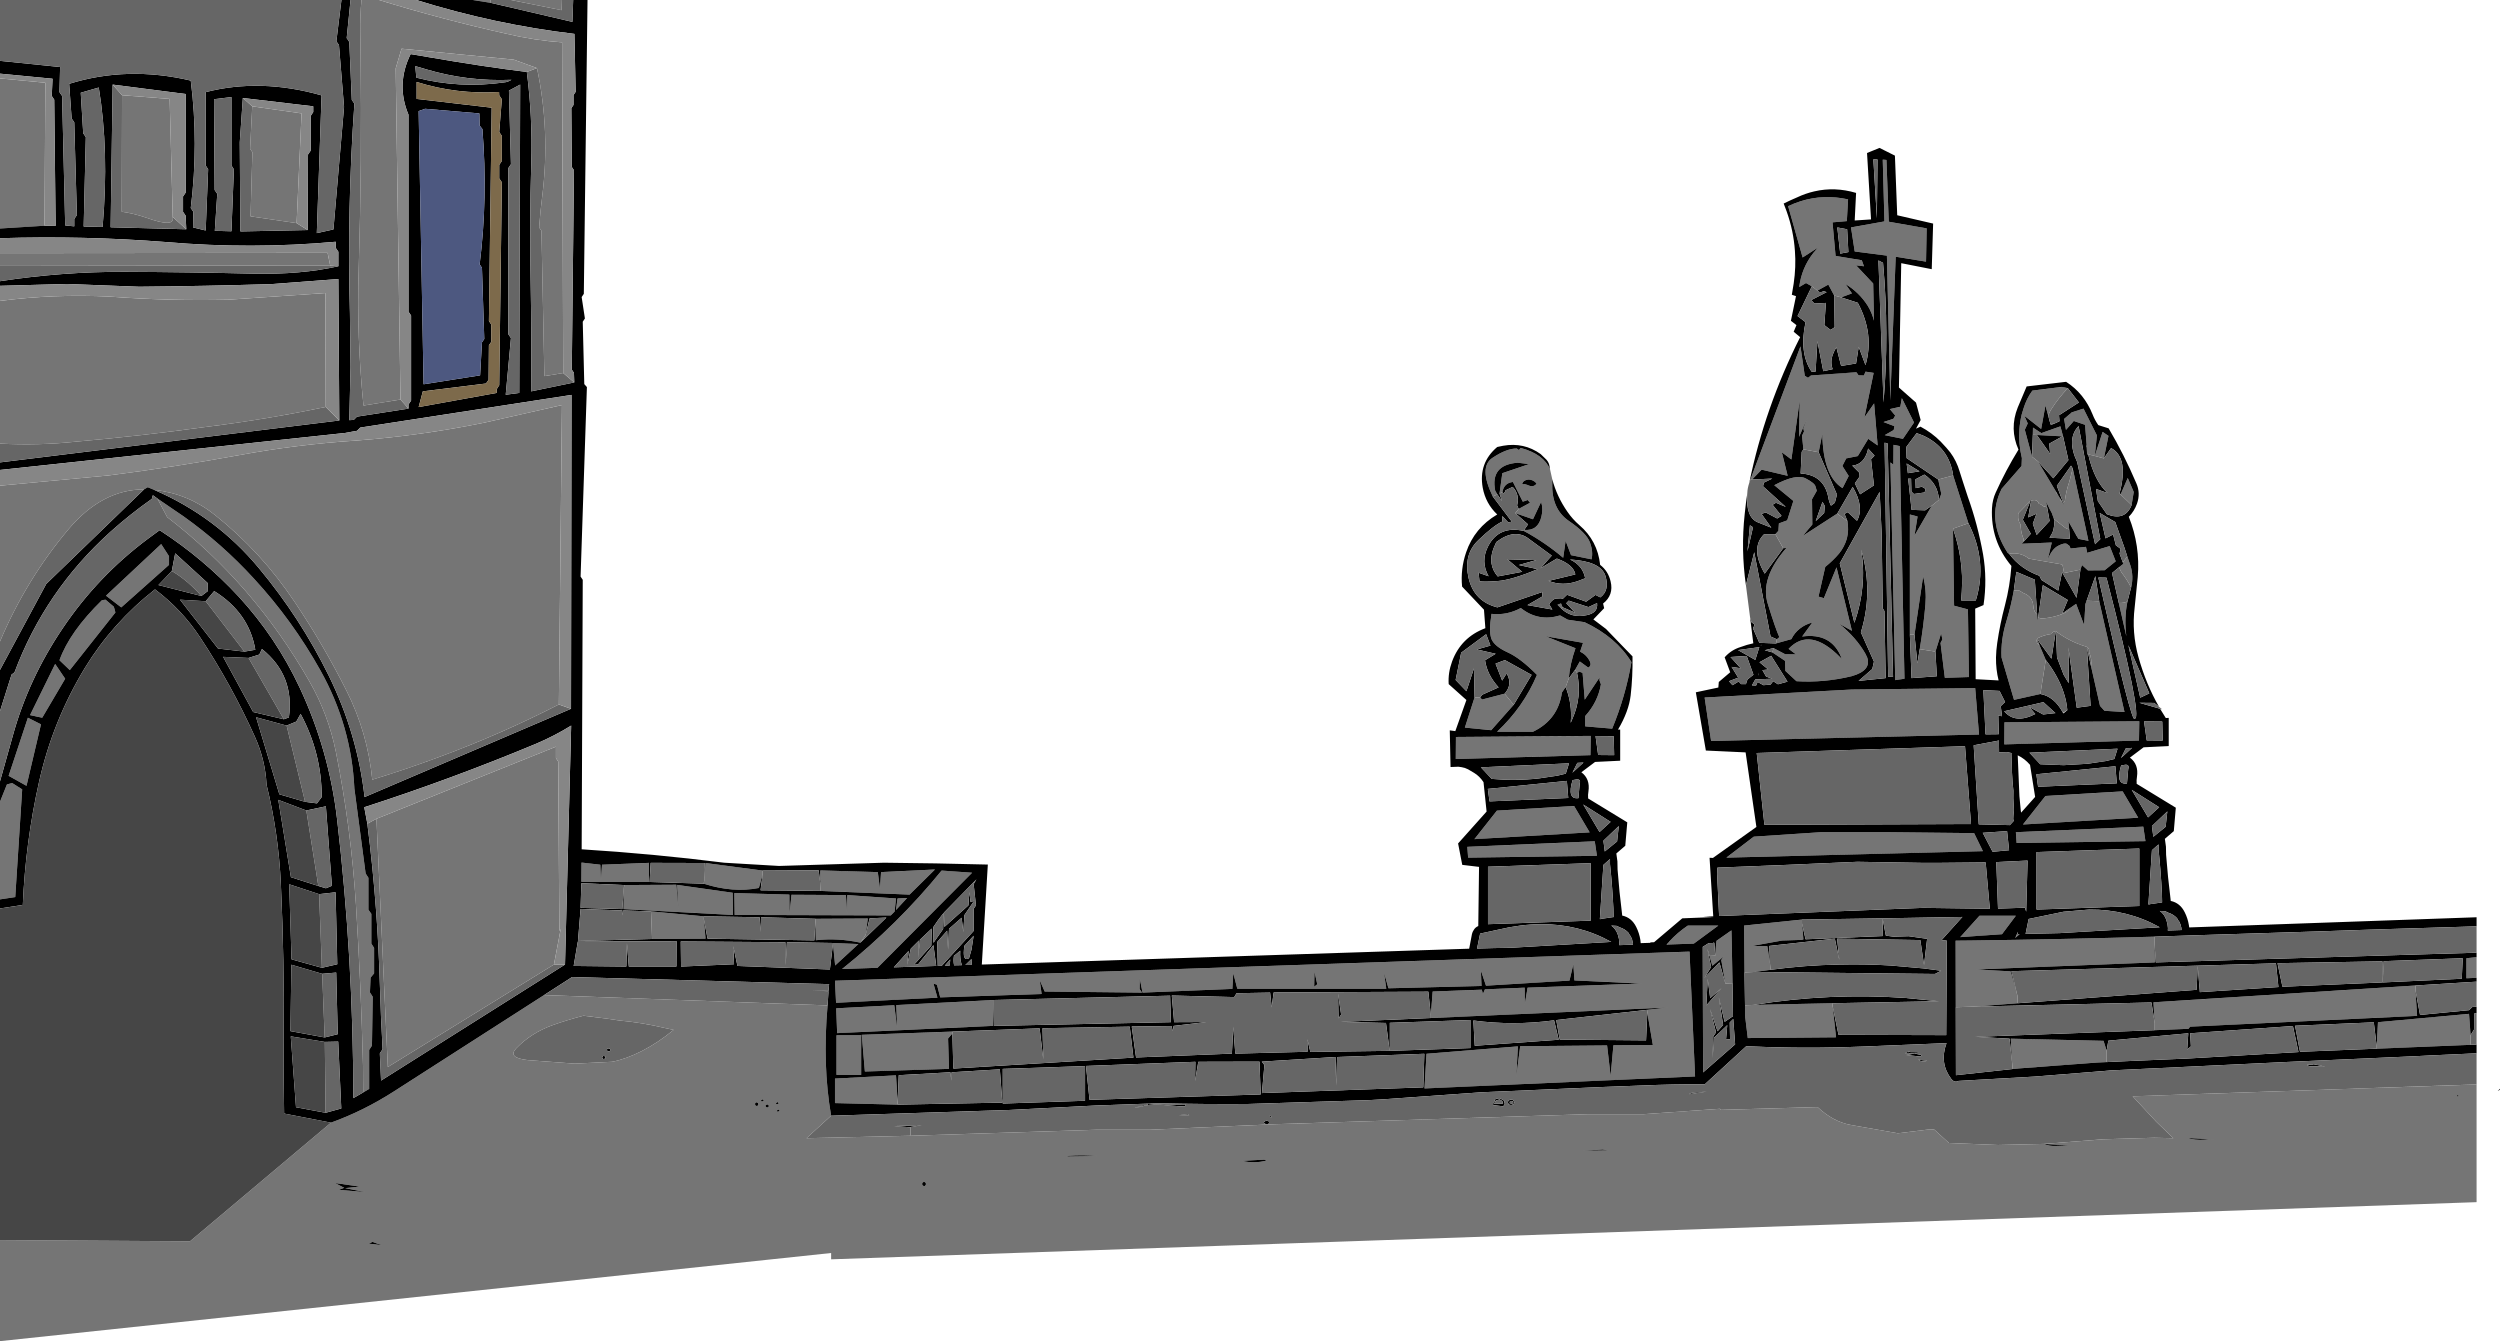 <?xml version="1.0" encoding="UTF-8" standalone="no"?>
<svg xmlns:xlink="http://www.w3.org/1999/xlink" height="435.2px" width="811.25px" xmlns="http://www.w3.org/2000/svg">
  <g transform="matrix(1.0, 0.0, 0.0, 1.0, 2.15, -58.9)">
    <path d="M662.65 194.35 L661.6 190.5 660.2 198.1 654.75 193.8 655.85 196.3 654.9 198.35 657.25 207.1 659.15 208.6 665.0 218.4 665.0 218.75 665.6 219.45 666.4 220.75 666.7 221.7 667.05 221.85 667.7 223.0 667.3 221.9 667.85 221.7 Q668.25 218.4 669.35 215.2 L670.45 210.9 675.55 234.4 672.25 233.75 671.85 232.95 671.75 232.7 671.35 232.15 669.05 228.05 669.3 230.7 668.8 230.55 Q668.2 230.35 667.8 230.0 L664.35 227.3 663.65 225.35 663.05 224.25 661.8 221.65 662.15 223.55 660.7 223.1 Q660.25 222.5 659.55 222.4 L659.45 222.35 659.4 222.15 Q658.8 220.9 657.3 221.25 L657.05 221.5 657.25 221.3 657.1 221.25 657.1 221.3 656.95 221.35 657.1 220.45 656.75 221.4 652.9 225.35 Q652.7 225.65 652.75 226.1 652.6 227.8 653.55 229.15 653.5 229.65 653.6 230.15 653.75 232.05 654.5 233.75 L654.5 234.25 654.5 234.5 654.6 234.6 653.9 235.35 663.65 234.95 662.3 240.6 Q663.65 237.05 665.75 236.0 667.8 234.95 668.55 235.4 L669.4 236.05 669.75 236.9 674.75 236.35 675.15 238.3 682.45 236.1 684.4 241.05 680.8 243.95 675.4 244.0 673.45 242.25 672.95 243.75 667.65 244.85 667.2 242.5 Q667.1 242.05 666.65 242.0 L656.1 240.15 655.95 239.95 Q653.4 238.1 650.05 238.55 L650.0 238.6 649.85 238.65 649.35 238.3 Q642.35 227.55 647.4 217.5 L653.85 210.1 653.95 207.55 Q652.8 202.8 653.15 198.25 653.3 195.9 653.85 193.6 L653.85 193.55 654.5 191.4 Q655.45 188.3 657.35 185.65 L666.95 184.45 668.85 184.85 Q665.65 188.3 663.7 191.4 662.9 192.55 662.5 193.85 L662.65 194.35 M657.5 200.0 L657.55 197.65 660.25 199.45 666.45 197.25 667.3 200.45 667.1 200.5 658.8 200.05 657.5 200.0 M664.4 196.4 L663.35 196.85 663.25 196.5 664.4 196.4 M565.9 214.4 L582.1 171.3 583.5 180.85 584.55 181.5 585.5 180.75 600.25 179.7 600.95 180.7 602.7 180.75 603.2 179.5 605.85 179.9 602.85 194.35 606.0 189.8 607.15 203.45 604.1 201.3 600.7 206.9 596.95 207.65 595.7 210.1 597.75 213.35 595.75 217.3 Q589.4 213.35 589.2 199.7 L588.0 205.65 583.05 204.7 582.6 200.3 583.25 198.95 583.05 197.9 584.45 194.25 581.65 200.65 581.85 188.85 579.15 208.0 576.05 205.65 577.95 213.3 569.5 211.3 566.4 214.5 565.9 214.4 M574.45 266.35 L575.25 265.65 Q574.05 263.1 571.5 254.85 568.9 246.55 577.55 236.7 L576.5 236.8 573.95 232.25 574.95 231.15 575.1 228.75 577.8 227.75 579.8 221.45 573.6 216.35 Q580.75 212.55 583.8 214.15 586.85 215.75 587.0 216.85 L587.4 218.15 585.85 220.9 585.95 229.1 582.85 232.8 594.05 225.55 597.35 228.05 Q597.85 230.9 597.15 233.7 596.35 236.4 594.6 238.55 592.7 240.8 590.15 242.85 L587.95 252.5 589.7 253.0 593.8 243.0 598.8 263.6 594.6 261.25 Q600.2 265.8 603.15 271.0 L603.75 272.25 Q605.2 276.45 598.8 278.3 589.85 280.5 580.8 279.95 L577.2 276.6 577.1 273.35 573.0 270.6 573.35 269.2 577.15 271.2 580.65 271.25 578.25 269.45 Q585.15 262.15 595.05 272.25 L595.5 272.75 595.35 272.25 Q592.1 264.15 582.65 265.45 L585.95 260.9 Q583.65 261.5 581.95 262.85 580.1 264.3 579.15 266.3 L574.15 267.7 574.45 266.35 M501.55 214.4 L501.55 215.6 Q501.25 224.05 506.95 227.95 512.65 231.85 513.8 234.95 514.9 238.0 514.3 240.4 L507.65 239.05 505.9 234.4 505.1 239.9 Q499.2 234.9 492.35 231.2 L492.45 230.85 Q496.95 231.25 498.05 226.5 498.65 224.1 497.95 221.75 L495.3 227.4 489.55 225.4 490.65 224.05 494.35 222.05 493.6 221.15 492.0 221.7 488.8 215.3 Q485.9 215.6 485.35 218.65 L484.45 219.05 485.35 212.45 494.05 209.5 490.35 209.05 Q481.35 209.75 483.05 218.15 L483.75 219.35 482.25 220.0 Q477.6 210.45 482.2 207.45 486.8 204.4 490.05 204.45 L490.75 204.95 491.3 204.25 Q498.85 206.3 500.85 211.25 L501.55 214.4 M157.0 59.8 L151.2 58.9 157.0 58.9 157.0 59.8 M12.3 132.15 L-2.15 133.05 -2.15 84.35 12.55 85.75 12.3 132.15 M47.85 217.85 L45.8 217.0 44.6 217.7 Q31.0 217.75 20.15 230.55 6.3 247.0 -2.15 267.05 L-2.15 216.5 32.95 213.2 Q54.15 210.5 75.4 206.6 94.35 203.1 113.65 201.85 134.4 200.25 154.8 196.1 L180.2 190.35 179.2 287.5 Q160.25 297.2 140.2 304.6 129.6 308.55 118.65 311.9 117.15 296.65 110.25 282.95 102.75 268.05 93.55 254.35 82.7 238.05 67.65 226.05 59.0 219.1 47.85 217.85 M48.9 220.65 Q53.15 223.5 57.4 226.45 69.9 235.35 80.2 246.6 92.75 260.2 101.8 276.4 111.9 294.45 112.85 314.8 L116.5 342.35 117.4 343.75 117.4 354.1 118.35 355.45 118.35 365.1 119.25 366.5 119.25 374.75 118.1 376.15 117.9 380.95 118.8 382.35 118.55 398.2 117.65 399.6 117.65 412.25 Q116.65 412.85 115.7 413.4 L115.65 404.95 Q115.0 378.65 113.35 352.4 111.75 327.45 106.85 302.9 104.4 290.75 98.25 280.0 80.05 248.15 52.1 226.7 L48.9 220.65 M-2.15 319.05 L0.1 313.45 1.8 313.0 5.05 315.05 2.8 350.0 -2.15 350.75 -2.15 319.05 M105.25 423.2 Q115.8 419.4 125.7 413.05 L174.4 381.8 266.4 385.15 Q264.7 404.55 267.55 420.95 L259.55 428.25 293.2 427.45 293.2 424.7 293.35 424.6 293.35 427.45 353.65 425.5 370.9 425.5 411.7 423.7 513.3 420.45 531.25 420.45 556.0 418.7 556.2 419.05 587.65 418.15 Q592.7 422.9 598.45 423.95 L613.7 426.65 623.45 425.45 625.45 425.4 630.3 429.8 646.2 430.45 661.05 430.1 680.3 428.6 696.9 428.1 703.1 428.25 697.55 422.9 689.9 414.65 801.5 410.8 801.5 449.0 267.55 467.55 267.55 465.5 -2.15 494.1 -2.15 461.3 59.5 461.7 105.25 423.2 M799.55 397.95 L769.1 399.2 769.1 398.55 769.5 390.6 799.05 387.9 799.55 394.8 799.55 397.95 M781.65 380.15 L782.2 388.55 708.55 392.05 708.0 392.75 697.05 393.2 697.05 390.85 696.65 384.15 781.65 378.7 781.65 380.15 M650.8 403.95 L650.35 395.95 680.45 396.65 681.45 399.85 681.45 403.55 678.3 403.7 653.0 405.6 650.95 405.8 650.8 403.95 M632.5 385.75 L632.45 364.15 637.4 364.1 Q667.25 363.7 696.95 362.85 L696.95 364.3 697.1 371.2 639.1 373.5 650.3 374.1 652.5 382.0 652.6 384.45 638.25 385.55 632.5 385.75 M675.0 203.65 L674.45 196.75 670.8 195.5 668.25 198.4 667.65 194.85 670.15 192.7 673.95 191.5 678.3 200.2 677.6 206.85 680.15 199.05 682.05 200.35 680.55 207.65 677.6 206.85 675.1 206.25 675.0 204.15 675.0 203.65 M685.7 219.1 L686.05 219.2 688.3 214.0 690.25 218.55 689.55 222.8 685.7 219.1 M658.9 258.3 L659.05 260.5 659.25 259.15 Q659.65 259.6 660.6 259.6 L661.2 259.55 Q664.6 259.2 667.55 257.95 669.0 257.3 669.45 256.3 L671.55 254.85 674.15 261.75 674.55 254.95 674.95 253.85 679.05 254.0 687.25 289.95 680.75 289.55 679.3 287.95 676.4 275.15 Q676.75 272.7 675.75 270.55 676.0 269.05 674.55 268.65 669.35 267.05 665.0 263.75 L665.0 263.6 664.95 263.75 664.9 263.65 664.25 263.9 Q663.7 264.1 663.65 264.6 660.95 264.95 658.9 266.1 L658.85 266.2 658.6 265.85 659.15 267.05 658.8 266.35 658.75 266.85 658.9 267.65 659.65 268.25 661.7 273.05 659.95 284.1 651.4 286.0 647.35 272.25 Q647.05 266.5 648.95 260.4 650.45 255.45 651.35 250.4 L651.45 250.5 652.55 250.55 652.95 250.45 654.45 251.35 Q657.4 252.45 657.65 255.45 657.8 257.5 658.9 258.3 M660.7 249.05 L660.75 248.75 660.9 248.85 660.7 249.05 M688.15 239.45 L689.15 242.35 Q690.3 245.9 689.4 249.55 688.1 247.0 686.35 244.75 L686.0 244.15 685.5 242.95 686.9 241.85 686.7 241.4 688.15 239.45 M688.2 254.1 Q687.1 259.6 687.85 265.35 L685.4 254.55 686.3 254.55 687.05 254.45 688.2 254.1 M648.3 293.3 L692.05 292.95 691.95 299.2 648.25 300.45 648.3 293.3 M693.35 327.15 L694.05 331.85 652.25 332.45 652.0 328.95 693.35 327.15 M661.6 317.2 L686.65 315.7 691.7 324.25 654.3 326.45 661.6 317.2 M801.5 376.2 L798.2 376.35 798.2 369.85 801.5 369.5 801.5 376.2 M795.4 414.9 Q796.0 414.3 795.15 414.15 L795.4 414.9 M661.05 430.1 Q662.95 430.9 665.15 430.75 L669.6 430.6 661.05 430.1 M708.6 428.45 Q711.7 429.1 715.05 428.5 L717.0 428.65 707.85 428.2 708.6 428.45 M608.8 110.7 L610.0 110.8 610.75 130.85 623.05 133.0 622.85 143.8 613.0 142.2 611.25 188.85 610.15 141.85 599.7 140.5 598.5 132.7 609.35 130.75 608.8 110.7 M585.8 151.8 L583.9 150.75 581.7 152.05 Q582.45 145.85 586.35 140.9 L587.85 139.2 582.8 142.45 578.1 125.8 Q580.1 124.85 582.15 124.2 589.65 121.85 597.55 123.6 L597.15 130.65 592.5 131.05 593.5 141.95 602.0 143.35 602.7 145.3 600.15 145.0 605.7 150.9 605.95 162.95 Q605.3 160.4 603.95 158.15 601.2 153.8 596.7 151.05 L598.8 154.1 595.3 155.4 593.05 154.8 591.15 151.25 587.6 153.2 585.8 151.8 M611.1 191.65 L614.5 190.9 615.0 188.1 618.95 196.0 615.35 201.3 609.45 200.1 612.35 198.45 612.6 197.2 609.05 195.85 612.25 194.8 612.85 193.75 611.1 191.65 M505.9 281.85 L504.7 283.6 Q503.45 292.45 495.3 296.35 L483.65 296.35 Q492.2 288.35 496.6 277.9 491.15 272.4 487.0 270.55 482.85 268.65 481.85 266.3 480.9 263.9 481.85 258.1 486.85 258.65 491.35 256.2 497.05 260.75 504.1 258.6 L506.6 260.0 512.05 260.8 Q522.3 265.65 527.25 273.75 525.35 284.8 521.0 295.35 L512.25 294.6 512.25 291.25 Q516.35 286.75 517.35 280.95 L516.9 279.75 516.9 278.75 512.1 285.95 511.4 277.25 510.35 276.85 509.6 277.25 508.95 276.3 510.5 273.55 513.25 275.55 Q514.35 274.9 513.8 273.6 512.75 271.4 510.6 270.35 L511.55 267.5 499.35 265.35 509.1 269.25 Q507.35 274.15 506.9 279.1 L505.9 281.85 M478.15 285.25 L478.8 285.9 486.1 284.0 489.05 287.6 481.75 295.85 473.2 295.0 476.35 285.2 478.15 285.25 M462.15 388.4 L462.75 380.65 478.7 380.05 479.05 381.45 479.7 379.95 492.6 379.4 492.65 384.75 493.55 379.4 530.5 378.05 508.75 377.05 508.4 371.8 507.15 377.1 480.05 378.75 478.4 373.85 478.6 378.85 448.4 379.6 446.95 374.45 447.7 379.75 399.35 379.75 398.05 374.7 397.75 379.8 368.6 381.0 367.7 376.4 367.65 379.85 368.45 381.0 336.85 380.65 335.25 377.0 335.85 381.45 302.95 382.55 301.9 378.45 300.75 378.05 302.05 382.65 269.15 384.3 268.8 377.15 546.1 367.7 547.9 408.2 460.1 412.1 460.75 400.85 490.4 398.45 489.9 408.15 491.15 398.4 519.35 398.15 520.5 408.05 521.4 398.1 534.2 398.0 532.4 387.45 532.35 386.6 538.9 385.85 462.15 389.25 462.15 388.4 M306.9 394.25 L305.5 395.9 305.8 405.75 278.5 406.6 277.5 394.7 306.9 393.65 306.9 394.25 M320.4 383.4 L320.05 391.8 269.5 394.15 269.2 386.1 288.05 385.1 289.0 392.8 288.7 385.05 320.4 383.4 M470.25 305.2 L470.3 298.05 514.05 297.7 513.95 303.95 470.25 305.2 M424.4 374.2 L424.3 379.1 425.3 378.3 424.4 374.2 M476.3 331.2 L483.6 321.95 508.65 320.45 513.7 329.0 476.3 331.2 M474.25 337.2 L474.0 333.7 515.35 331.9 516.05 336.6 474.25 337.2 M626.8 214.5 L631.65 213.2 636.6 228.7 631.6 230.45 631.95 255.45 636.45 256.65 636.75 278.6 628.95 278.85 627.55 267.55 628.15 266.4 627.75 264.4 625.9 270.35 620.8 269.55 Q622.0 262.4 622.65 255.1 623.05 250.4 621.9 245.95 L619.1 264.85 617.6 264.85 617.6 225.85 620.1 226.5 619.1 232.7 624.75 222.95 627.05 221.1 627.8 219.15 626.8 214.5 M611.3 208.95 L612.25 209.7 612.3 203.25 614.3 203.65 615.85 279.15 612.85 279.6 611.3 208.95 M598.75 282.65 L638.8 282.2 640.05 297.25 553.1 299.35 551.0 285.25 598.75 282.65 M493.6 214.55 Q492.1 214.75 491.75 216.0 L492.25 216.05 492.6 216.0 493.45 216.25 Q495.45 217.25 496.45 215.85 L496.35 215.65 Q495.25 214.45 493.6 214.5 L493.6 214.55 M504.9 255.95 L504.5 256.4 503.25 255.15 504.4 254.7 504.9 255.95 M558.05 337.2 L566.95 330.4 588.7 328.95 610.45 328.95 638.45 329.25 641.3 335.1 558.05 337.2 M554.45 369.0 L554.75 364.85 554.8 364.85 554.85 364.2 559.7 360.8 559.8 364.7 560.05 377.95 557.75 378.05 556.4 370.45 557.1 369.35 553.5 372.3 552.6 369.1 554.45 369.0 M538.9 365.15 L539.5 364.5 539.5 364.45 Q542.2 361.5 545.55 359.25 L555.45 359.25 Q551.45 362.2 547.5 365.1 L538.9 365.4 538.9 365.15 M564.1 385.1 L566.85 385.0 592.5 384.45 592.5 385.25 593.65 395.5 565.0 395.75 564.1 388.35 564.1 385.1 M563.95 374.45 L563.8 359.25 582.6 357.3 582.6 358.55 583.05 363.75 582.35 363.9 576.15 364.1 566.45 365.85 571.35 365.95 572.2 371.4 572.4 373.6 567.3 374.3 563.95 374.45 M633.95 363.0 L640.2 356.05 652.0 356.05 647.5 362.05 633.95 363.0 M163.65 58.9 L180.2 58.9 180.1 62.2 163.65 58.9 M120.85 58.9 Q141.35 65.2 162.4 69.9 171.2 72.0 180.25 72.65 L180.6 179.95 174.5 180.95 173.55 133.8 172.8 132.7 Q173.15 127.6 173.8 122.6 176.45 101.4 172.1 81.0 L164.55 78.25 128.15 74.7 126.25 81.1 127.8 188.55 115.8 190.5 Q113.55 168.45 114.25 146.2 115.3 111.35 114.85 76.5 L114.75 69.5 Q114.65 64.2 115.15 58.9 L120.85 58.9 M79.7 93.4 L95.7 95.7 94.1 131.3 79.15 129.1 79.75 108.3 79.0 107.15 79.7 93.4 M53.9 129.3 Q54.7 132.95 45.35 129.55 41.45 128.2 37.35 127.6 L37.45 89.8 52.9 91.0 53.9 129.3 M-2.15 156.55 Q15.5 154.25 33.45 155.15 52.75 156.6 72.05 156.15 L103.45 154.0 103.55 190.95 Q84.3 195.0 64.6 197.45 43.75 200.35 22.7 202.2 10.25 203.55 -2.15 202.85 L-2.15 156.55 M-2.15 141.05 L104.15 140.95 105.0 145.1 -2.15 144.95 -2.15 141.05 M52.7 239.4 L52.7 242.2 37.2 256.0 32.25 252.2 50.15 235.45 52.7 239.4 M34.8 255.8 L35.3 257.65 20.5 276.35 17.15 273.15 Q20.45 263.9 30.95 253.65 L32.1 253.5 34.8 255.8 M11.15 293.95 L6.45 313.9 0.65 310.65 6.9 291.8 11.15 293.95 M19.0 279.15 L11.55 291.8 7.6 290.95 15.75 274.35 19.0 279.15 M177.6 371.9 L123.7 405.15 120.0 324.6 178.25 301.2 178.25 304.9 179.0 306.05 179.35 360.9 179.95 360.35 179.75 360.6 177.6 371.9 M226.35 344.7 L226.8 338.95 245.35 341.4 245.35 342.5 244.1 347.05 Q235.7 348.7 226.2 345.65 L226.35 344.7 M264.0 345.3 L264.05 341.35 282.7 341.9 283.4 347.4 283.75 341.9 301.25 341.05 293.0 349.2 264.05 348.0 264.05 347.6 264.4 343.45 264.1 345.3 264.0 345.3 M208.45 345.1 L186.5 345.05 186.55 338.8 192.65 339.5 192.85 344.7 193.2 339.5 208.45 338.9 208.45 345.1 M200.45 346.1 L217.3 346.0 218.05 354.45 217.6 346.05 235.6 348.6 235.7 355.8 200.2 353.9 200.3 346.9 200.45 346.1 M209.1 354.65 L226.3 356.25 226.25 357.15 226.8 363.5 209.45 363.6 209.1 354.65 M262.55 357.05 L279.45 356.95 278.75 362.3 277.05 364.8 Q269.75 363.2 262.6 364.0 L262.45 358.15 262.55 357.05 M194.4 389.4 L187.2 388.5 Q182.1 389.8 177.2 391.55 170.25 394.05 165.4 399.05 162.4 402.15 169.1 402.9 L184.35 404.05 196.45 403.45 Q200.95 402.6 206.15 399.95 211.35 397.3 216.45 393.1 L213.65 392.5 Q206.4 390.75 198.8 390.05 L194.4 389.4 M236.15 348.7 L254.0 349.2 254.05 355.3 254.7 349.25 272.35 349.35 272.75 355.45 272.8 349.35 288.6 350.45 288.15 354.7 286.9 355.95 236.25 355.8 236.15 348.7 M268.15 364.9 L276.4 365.25 268.85 372.2 268.15 365.15 268.15 364.9 M313.3 342.1 L282.6 372.95 271.1 373.35 Q289.3 358.75 303.4 341.4 L313.3 342.1 M269.3 394.85 L277.3 394.85 277.3 407.7 269.3 407.7 269.3 394.85 M288.6 354.2 L289.1 350.45 292.2 350.3 288.6 354.2 M289.15 416.55 L289.15 417.35 268.8 416.85 268.8 408.9 288.6 407.85 289.15 416.55 M297.25 442.6 L297.05 443.1 297.25 443.6 297.7 443.8 Q297.95 443.8 298.15 443.6 L298.35 443.1 298.15 442.6 297.7 442.4 297.25 442.6 M245.6 415.9 L245.4 415.65 245.3 415.65 244.8 415.95 244.85 416.15 245.05 416.4 245.7 416.1 245.6 415.9 M246.4 417.45 Q246.25 417.6 246.25 417.8 L246.4 418.15 246.8 418.3 247.2 418.15 247.35 417.8 247.2 417.45 Q247.05 417.3 246.8 417.3 L246.4 417.45 M243.0 416.8 Q242.85 416.95 242.85 417.2 L243.0 417.65 243.4 417.8 243.8 417.65 243.95 417.2 243.8 416.8 243.4 416.6 Q243.15 416.6 243.0 416.8 M249.7 417.05 L249.9 417.3 250.55 417.0 250.45 416.8 250.25 416.55 250.1 416.55 249.65 416.85 249.7 417.05 M250.4 419.0 L249.95 419.25 250.0 419.45 250.2 419.7 250.85 419.4 250.75 419.2 250.55 418.95 250.4 419.0 M107.8 445.0 L116.4 445.75 109.85 444.45 114.6 443.95 106.55 442.8 109.55 444.35 107.8 445.0 M117.5 462.45 L121.85 463.0 118.7 461.9 117.5 462.45 M511.15 432.35 L519.75 432.2 517.9 431.9 511.15 432.35 M408.1 435.2 L400.9 435.6 Q404.9 436.55 408.85 435.5 L408.1 435.2 M344.55 433.95 L344.05 434.2 354.05 434.05 Q349.3 433.6 344.55 433.95" fill="#757575" fill-rule="evenodd" stroke="none"/>
    <path d="M657.25 207.1 L654.9 198.35 655.85 196.3 654.75 193.8 660.2 198.1 661.6 190.5 662.65 194.35 662.85 195.2 663.25 196.5 663.35 196.85 664.4 196.4 666.15 195.6 666.0 193.65 672.45 189.5 668.85 184.85 666.95 184.45 657.35 185.65 Q655.45 188.3 654.5 191.4 L653.85 193.55 653.85 193.6 Q653.3 195.9 653.15 198.25 652.8 202.8 653.95 207.55 L653.85 210.1 647.4 217.5 Q642.35 227.55 649.35 238.3 L649.85 238.65 Q653.45 243.5 659.65 245.75 L660.3 247.1 665.75 250.55 667.0 244.6 671.7 252.9 672.95 243.75 673.45 242.25 675.4 244.0 680.8 243.95 684.4 241.05 682.45 236.1 675.15 238.3 674.75 236.35 669.75 236.9 669.4 236.05 668.55 235.4 Q667.8 234.95 665.75 236.0 663.65 237.05 662.3 240.6 L663.65 234.95 653.9 235.35 654.6 234.6 656.85 232.1 654.25 227.55 656.75 221.4 657.1 220.45 656.95 221.35 656.0 226.8 658.7 225.6 657.5 228.85 658.75 232.5 662.95 227.95 662.15 223.55 661.8 221.65 663.05 224.25 663.15 224.4 663.3 224.7 663.65 225.35 664.35 227.3 664.5 229.0 664.2 230.7 664.05 231.2 663.95 231.5 663.9 231.65 663.6 232.25 662.9 233.4 669.5 233.7 669.3 230.7 669.05 228.05 671.35 232.15 671.85 233.0 671.85 232.95 672.25 233.75 675.55 234.4 670.45 210.9 669.9 210.0 665.3 216.55 667.3 221.9 667.7 223.0 667.05 221.85 666.75 221.3 666.4 220.7 666.4 220.75 665.6 219.45 665.0 218.4 659.15 208.6 664.15 214.1 669.05 208.2 667.3 200.45 666.45 197.25 660.25 199.45 657.55 197.65 657.5 200.0 657.25 207.1 M565.5 215.55 Q570.5 191.15 582.0 168.3 L579.9 166.55 580.8 164.4 579.0 163.0 580.65 155.0 579.3 154.55 579.9 150.9 Q580.7 145.5 580.3 140.3 579.85 133.75 577.6 127.45 L576.65 124.95 Q578.75 123.9 581.0 122.95 583.75 121.65 586.6 121.0 593.25 119.45 600.15 121.5 L599.7 130.45 605.0 130.1 603.7 108.55 607.75 106.9 612.75 109.4 613.5 128.75 625.15 131.45 624.7 146.25 614.8 144.3 614.05 184.65 619.6 189.55 621.1 195.2 619.6 198.0 621.05 197.35 Q624.8 199.35 627.6 202.2 L629.45 204.2 630.7 205.7 Q632.75 208.45 633.75 211.9 L634.85 215.35 636.4 220.1 Q639.6 229.0 641.35 238.75 642.75 246.9 641.5 255.25 L638.8 256.4 638.95 279.3 646.4 279.7 Q645.5 276.15 645.55 272.25 645.6 269.95 645.95 267.55 646.85 261.35 648.45 255.35 650.1 249.05 650.55 242.55 643.75 234.4 644.25 223.8 644.4 221.05 645.45 218.75 648.7 211.55 652.85 204.8 649.85 198.05 652.6 191.15 L655.5 184.3 668.3 182.8 Q674.15 186.55 676.9 193.4 677.6 195.2 678.75 196.85 L682.1 197.9 Q687.15 206.45 691.1 215.75 692.5 218.95 691.3 222.35 690.45 224.75 688.65 226.6 692.4 236.0 691.55 246.15 L690.55 256.0 Q689.55 264.15 691.8 272.2 694.25 280.95 698.45 288.25 L696.9 287.0 692.05 286.95 698.8 288.9 700.65 291.9 701.6 291.85 701.6 301.0 693.45 301.4 689.0 304.75 Q691.9 306.9 691.3 310.95 691.1 312.05 691.2 313.25 L703.9 321.0 703.25 328.6 700.35 331.1 700.7 333.65 700.75 336.3 Q701.3 343.55 702.2 350.7 L702.25 351.25 Q705.3 351.9 706.8 354.95 707.8 356.95 708.15 359.15 L708.25 359.85 747.85 358.45 801.5 356.55 801.5 359.5 767.45 360.55 750.0 361.15 710.1 362.4 702.7 362.65 698.4 362.8 696.95 362.85 Q667.25 363.7 637.4 364.1 L632.45 364.15 632.5 385.75 632.55 407.8 650.95 405.8 653.0 405.6 678.3 403.7 681.45 403.55 687.8 403.25 707.6 402.4 743.7 400.3 741.9 391.85 708.55 394.2 708.8 398.45 707.6 399.45 707.95 394.2 682.0 396.6 681.45 399.85 680.45 396.65 650.35 395.95 650.8 403.95 649.95 395.95 638.9 395.35 697.05 393.2 708.0 392.75 708.55 392.05 782.2 388.55 781.65 380.15 783.15 388.25 799.05 386.7 800.15 385.65 801.5 385.6 801.5 387.7 800.75 387.75 800.7 392.95 799.55 394.8 799.05 387.9 769.5 390.6 769.1 398.55 768.15 390.65 742.6 391.75 744.2 400.2 769.1 399.2 799.55 397.95 801.5 397.85 801.5 400.7 786.3 401.4 782.4 401.6 780.35 401.7 740.15 403.5 682.75 406.25 681.1 406.4 658.1 408.25 633.45 409.65 Q632.15 410.3 631.2 409.2 L631.1 409.1 Q627.1 403.9 629.5 397.4 L624.55 397.6 602.7 398.5 Q587.45 399.15 572.25 398.7 L564.5 398.4 551.05 410.75 Q540.9 410.7 530.65 411.15 L518.7 411.6 478.5 413.35 447.15 415.6 441.95 415.9 402.6 417.15 Q388.25 417.25 373.85 416.9 L353.25 417.65 325.1 419.1 325.0 419.1 267.55 420.95 Q264.7 404.55 266.4 385.15 L266.45 384.5 266.7 380.55 261.3 380.3 266.7 380.45 266.9 378.25 183.5 375.95 174.4 381.8 125.7 413.05 Q115.8 419.4 105.25 423.2 L90.05 420.25 Q89.8 407.8 89.9 395.4 90.15 370.7 89.0 345.85 88.25 329.35 84.35 313.55 83.95 305.45 80.55 297.95 72.95 281.05 62.75 265.65 56.8 256.65 48.15 250.15 34.35 260.95 25.35 275.7 14.9 292.95 10.5 312.7 6.1 332.3 5.25 352.55 L-2.15 353.7 -2.15 350.75 2.8 350.0 5.05 315.05 1.8 313.0 0.1 313.45 -2.15 319.05 -2.15 312.45 1.95 297.85 Q7.05 279.25 18.25 262.7 29.65 245.8 45.9 233.7 L49.65 230.95 Q63.8 240.1 75.3 252.5 87.45 265.75 95.05 281.95 104.65 302.4 107.25 324.9 112.5 369.85 112.5 415.25 L115.7 413.4 Q116.65 412.85 117.65 412.25 L117.65 399.6 118.55 398.2 118.8 382.35 117.9 380.95 118.1 376.15 119.25 374.75 119.25 366.5 118.35 365.1 118.35 355.45 117.4 354.1 117.4 343.75 116.5 342.35 112.85 314.8 Q111.9 294.45 101.8 276.4 92.75 260.2 80.2 246.6 69.9 235.35 57.4 226.45 53.15 223.5 48.9 220.65 L47.45 219.6 47.1 220.8 Q40.0 225.8 33.6 231.55 12.45 250.65 2.55 277.1 L1.6 277.8 -2.15 289.65 -2.15 276.3 12.85 248.4 44.6 217.7 45.8 217.0 47.85 217.85 Q68.0 226.55 81.85 243.25 95.25 259.35 104.5 278.1 113.85 297.1 116.15 317.55 L183.15 288.9 183.3 187.05 114.75 197.65 113.7 198.7 109.75 199.4 -2.15 211.4 -2.15 208.95 107.95 195.35 107.65 149.45 85.85 151.1 Q64.45 151.75 43.05 151.95 L19.65 151.05 -2.15 151.65 -2.15 150.15 Q17.95 147.05 38.25 147.1 59.1 147.2 80.05 147.7 95.4 148.05 107.65 145.3 L107.65 140.6 106.8 139.35 106.8 137.35 Q79.35 139.85 51.8 137.45 24.95 135.35 -2.15 136.2 L-2.15 133.05 12.3 132.15 15.9 132.2 15.45 91.25 14.65 90.05 14.9 84.45 -2.15 82.8 -2.15 78.65 17.35 80.65 17.15 88.8 18.0 90.05 19.0 132.05 21.95 132.35 21.95 129.95 22.8 128.7 21.95 98.6 21.1 97.35 20.3 86.1 Q39.2 80.2 59.75 85.05 62.35 105.45 59.75 126.4 L60.6 127.65 60.5 132.7 64.6 133.7 65.4 113.85 64.6 112.6 64.6 88.8 Q82.4 84.2 102.2 89.85 L100.65 134.55 106.05 133.35 109.5 93.6 107.85 73.55 107.0 72.3 108.65 58.9 111.6 58.9 110.35 71.25 111.2 72.5 112.0 91.3 112.85 92.55 Q110.45 126.5 111.4 160.65 L111.6 177.95 111.2 195.25 112.65 195.15 113.7 194.1 130.4 191.5 130.4 190.15 131.25 188.9 131.25 161.3 130.4 160.05 130.4 96.1 Q126.25 86.25 131.1 76.45 L136.95 77.45 Q155.2 80.6 168.8 82.25 170.7 97.0 170.25 111.7 169.65 131.25 170.05 150.75 170.4 169.35 170.2 185.9 L184.2 183.0 184.1 179.9 183.4 178.85 184.1 114.15 183.4 113.1 183.25 94.0 183.95 92.95 183.95 89.75 184.65 88.7 184.25 69.9 Q158.2 66.8 132.95 58.9 L151.2 58.9 157.0 59.8 183.6 66.0 183.85 58.9 188.5 58.9 187.3 154.25 186.6 155.3 187.65 162.25 186.95 163.3 187.45 183.55 188.3 184.5 186.25 246.0 186.95 247.05 186.6 334.5 Q209.85 335.95 232.85 338.85 L250.65 339.9 284.7 338.85 Q301.55 339.0 318.4 339.45 L316.45 371.9 476.2 366.7 474.6 366.75 475.5 362.0 Q475.65 361.3 476.1 360.65 476.6 359.8 477.55 359.4 L477.8 340.2 472.35 339.55 471.0 332.6 480.25 322.25 479.25 312.7 Q477.95 310.75 476.2 309.7 L474.25 308.55 473.2 308.1 472.15 307.85 471.1 307.7 468.55 307.8 468.3 295.9 470.1 296.15 473.7 286.05 467.95 280.9 Q467.7 277.25 469.05 273.55 471.95 265.7 479.85 262.75 L479.4 256.75 472.3 249.25 Q471.75 243.6 473.6 238.15 476.3 230.2 483.7 225.85 479.95 222.3 479.0 217.2 477.55 209.15 483.7 203.95 L485.6 203.55 Q492.35 202.35 497.8 206.25 L499.7 208.1 Q500.55 209.1 500.7 210.35 L500.85 211.25 Q498.85 206.3 491.3 204.25 L490.75 204.95 490.05 204.45 Q486.8 204.4 482.2 207.45 477.6 210.45 482.25 220.0 L488.45 228.2 487.25 228.4 485.35 226.35 485.35 228.15 Q482.55 229.4 477.6 234.15 472.65 238.85 474.4 246.45 476.15 254.05 483.75 256.0 L498.35 251.0 498.35 252.45 493.5 255.25 501.6 256.7 500.55 255.0 Q501.35 253.7 502.5 253.15 L504.45 253.05 504.95 253.25 506.35 251.9 512.55 254.15 515.6 251.95 517.15 252.75 Q520.25 250.45 518.8 245.75 517.3 241.05 507.3 240.45 509.35 241.35 510.75 243.1 511.85 244.55 512.25 246.55 L509.75 247.5 Q504.95 249.2 500.35 247.4 L509.05 245.3 Q508.45 242.1 503.05 240.15 L497.75 243.3 501.4 239.2 494.1 233.85 Q489.5 230.15 483.4 234.8 L482.45 236.95 Q480.55 242.1 483.85 245.95 L491.8 244.45 487.0 240.4 496.35 240.65 490.7 242.25 496.8 243.6 Q488.45 247.1 483.85 247.45 479.25 247.8 477.95 247.5 L477.65 244.75 480.9 245.9 Q478.2 241.1 480.75 236.15 484.3 229.35 492.35 231.2 499.2 234.9 505.1 239.9 L505.9 234.4 507.65 239.05 514.3 240.4 Q514.9 238.0 513.8 234.95 512.65 231.85 506.95 227.95 501.25 224.05 501.55 215.6 L501.55 214.4 Q503.05 220.05 506.5 225.0 508.15 227.4 510.35 229.3 516.25 234.35 517.1 242.2 519.75 244.25 520.5 247.6 521.55 252.0 518.05 254.75 L518.4 256.25 514.9 259.9 519.0 263.0 527.6 271.9 Q527.7 278.45 527.0 284.55 526.4 289.7 522.9 295.65 L523.6 295.65 523.6 305.75 515.45 306.15 511.0 309.5 Q513.9 311.65 513.3 315.7 513.1 316.8 513.2 318.0 L525.9 325.75 525.25 333.35 522.35 335.85 522.7 338.4 522.75 341.05 Q523.3 348.3 524.2 355.45 L524.25 356.0 Q527.3 356.65 528.8 359.7 529.8 361.7 530.15 363.9 L530.25 364.95 533.3 364.85 533.5 364.7 534.6 364.65 543.75 356.9 553.8 356.5 550.55 356.4 553.8 356.25 552.6 337.25 553.7 337.3 567.8 327.25 564.3 303.05 551.4 302.45 548.15 283.55 555.45 282.0 555.6 280.2 559.3 277.05 557.5 272.2 Q559.6 269.8 562.7 268.85 564.7 268.1 566.8 267.65 L565.75 259.25 566.2 260.8 567.25 261.6 566.7 262.8 568.75 267.5 574.15 267.7 579.15 266.3 Q580.1 264.3 581.95 262.85 583.65 261.5 585.95 260.9 L582.65 265.45 Q592.1 264.15 595.35 272.25 L595.5 272.75 595.05 272.25 Q585.15 262.15 578.25 269.45 L580.65 271.25 577.15 271.2 573.35 269.2 570.5 269.9 573.0 270.6 577.1 273.35 577.2 276.6 580.8 279.95 Q589.85 280.5 598.8 278.3 605.2 276.45 603.75 272.25 L603.15 271.0 Q600.2 265.8 594.6 261.25 L598.8 263.6 593.8 243.0 589.7 253.0 587.95 252.5 590.15 242.85 Q592.7 240.8 594.6 238.55 596.35 236.4 597.15 233.7 597.85 230.9 597.35 228.05 L596.4 225.65 597.45 225.1 600.45 227.9 Q602.9 223.45 599.05 216.9 L594.05 225.55 582.85 232.8 585.95 229.1 585.85 220.9 587.4 218.15 587.0 216.85 Q586.85 215.75 583.8 214.15 580.75 212.55 573.6 216.35 L579.8 221.45 577.8 227.75 575.1 228.75 574.95 231.15 573.95 232.25 570.3 232.25 Q565.7 236.75 570.5 245.05 L576.5 236.8 577.55 236.7 Q568.9 246.55 571.5 254.85 574.05 263.1 575.25 265.65 L574.45 266.35 572.4 265.45 567.1 238.1 564.4 248.8 Q562.75 237.25 564.0 225.75 564.35 222.3 564.85 218.9 564.25 226.65 568.15 228.35 L572.65 230.15 569.45 225.65 570.85 225.2 574.55 227.15 575.95 226.3 573.05 222.7 574.15 222.05 577.35 223.4 569.95 216.7 570.25 215.5 572.95 214.2 566.4 214.5 569.5 211.3 577.95 213.3 576.05 205.65 579.15 208.0 581.85 188.85 581.65 200.65 584.45 194.25 583.05 197.9 583.25 198.95 582.6 200.3 583.05 204.7 582.5 205.55 582.15 212.55 Q589.75 212.95 591.15 220.4 591.35 221.7 592.0 223.0 L593.25 222.05 593.95 219.4 588.0 205.65 589.2 199.7 Q589.4 213.35 595.75 217.3 L597.75 213.35 595.7 210.1 596.95 207.65 600.7 206.9 604.1 201.3 607.15 203.45 606.0 189.8 602.85 194.35 605.85 179.9 603.2 179.5 602.7 180.75 600.95 180.7 600.25 179.7 585.5 180.75 584.55 181.5 583.5 180.85 582.1 171.3 565.9 214.4 565.5 215.55 M680.55 207.65 L682.05 200.35 680.15 199.05 677.6 206.85 678.3 200.2 673.95 191.5 670.15 192.7 667.65 194.85 668.25 198.4 670.8 195.5 674.45 196.75 675.0 203.65 674.85 203.3 675.0 204.15 675.1 206.25 675.5 206.45 Q677.5 215.0 681.75 218.9 L678.0 217.55 678.6 221.5 681.5 225.75 Q687.45 228.1 689.55 222.8 L690.25 218.55 688.3 214.0 686.05 219.2 685.7 219.1 685.65 219.0 Q688.7 207.4 682.9 204.3 L680.55 207.65 M658.8 200.05 L667.1 200.5 662.85 202.85 663.1 206.15 658.8 200.05 M658.9 258.3 L658.15 247.0 652.15 244.45 651.35 250.4 Q650.45 255.45 648.95 260.4 647.05 266.5 647.35 272.25 L651.4 286.0 659.95 284.1 Q664.45 284.9 667.3 290.2 L667.4 290.4 667.5 290.35 668.7 289.35 Q668.45 286.45 667.5 283.6 665.75 278.3 661.7 273.05 L659.65 268.25 659.25 267.3 659.15 267.05 658.6 265.85 658.85 266.2 663.55 272.65 663.6 272.25 664.95 263.75 665.0 263.6 665.0 263.75 665.35 272.25 667.5 277.85 669.15 280.6 669.05 269.05 671.75 288.55 676.25 287.95 675.05 269.05 676.4 275.15 679.3 287.95 680.75 289.55 687.25 289.95 679.05 254.0 677.8 245.85 674.95 253.85 674.55 254.95 674.15 261.75 671.55 254.85 669.45 256.3 667.0 258.05 668.85 253.6 660.9 248.85 660.75 248.75 660.7 249.05 659.25 259.15 659.05 260.5 658.9 258.3 M688.15 239.45 L687.2 236.55 684.25 228.3 679.2 225.35 681.1 233.6 683.55 232.35 684.45 235.85 686.0 237.0 685.65 238.55 686.7 241.4 686.9 241.85 685.5 242.95 683.2 244.85 685.4 254.55 687.85 265.35 Q687.1 259.6 688.2 254.1 L689.2 250.25 689.4 249.55 Q690.3 245.9 689.15 242.35 L688.15 239.45 M681.4 246.35 L678.75 246.3 Q689.75 294.6 690.55 292.1 L690.6 292.1 Q693.2 291.9 681.4 246.35 M677.7 235.5 L679.4 233.85 672.35 197.15 Q668.35 201.35 671.9 208.85 L677.7 235.5 M664.85 290.3 L660.95 286.75 648.2 289.7 Q651.8 293.95 658.3 290.6 L656.35 288.3 660.85 290.75 664.85 290.3 M692.35 285.3 L695.3 283.9 688.5 268.25 692.35 285.3 M693.6 293.0 L694.45 299.15 699.65 299.2 699.5 293.05 693.6 293.0 M648.3 293.3 L648.25 300.45 691.95 299.2 692.05 292.95 648.3 293.3 M689.6 315.2 L694.9 324.15 698.5 320.85 689.6 315.2 M701.15 322.2 L696.15 326.95 696.6 330.45 700.6 327.2 701.15 322.2 M693.35 327.15 L652.0 328.95 652.25 332.45 694.05 331.85 693.35 327.15 M698.3 332.9 L696.15 334.8 695.0 352.4 695.2 352.4 695.55 352.3 695.9 352.25 699.3 351.75 699.45 351.75 699.45 351.25 699.4 348.95 Q699.05 341.75 698.3 334.55 L698.3 332.9 M684.3 307.55 L658.65 310.15 659.2 314.2 684.75 313.1 684.3 307.55 M685.0 301.85 L656.4 303.15 659.9 306.9 667.5 307.2 675.2 306.75 681.25 305.85 683.95 305.2 685.0 301.85 M686.15 307.3 Q684.25 313.65 688.05 313.15 L688.45 308.6 Q688.95 307.0 687.55 307.05 L686.15 307.3 M686.1 304.9 L689.7 301.6 687.7 301.7 686.1 304.9 M652.6 304.0 L653.15 317.25 653.6 322.0 653.7 322.6 658.25 317.5 656.6 307.1 Q654.85 305.05 652.6 304.0 M649.1 302.95 L646.55 303.05 646.5 299.2 638.3 300.75 639.95 326.4 650.05 326.65 651.3 325.3 Q651.05 324.6 651.2 323.6 651.45 322.0 651.3 320.45 651.1 317.95 651.2 315.5 650.5 309.45 650.75 303.3 L649.1 302.95 M649.15 328.6 L641.25 329.15 644.45 335.3 649.8 334.8 649.15 328.6 M661.6 317.2 L654.3 326.45 691.7 324.25 686.65 315.7 661.6 317.2 M656.15 357.1 L655.15 361.95 666.15 361.7 698.7 359.8 Q688.2 353.95 675.8 354.05 L667.5 354.75 656.15 357.1 M651.8 363.25 L653.2 362.0 652.6 362.0 652.7 361.25 651.8 363.25 M655.35 354.75 L655.8 338.15 645.65 338.65 646.2 353.75 654.95 353.45 655.35 354.75 M652.6 384.45 L710.65 380.1 711.0 372.3 711.7 380.85 737.2 379.2 736.4 371.5 650.55 374.05 652.5 382.0 650.3 374.1 639.1 373.5 697.1 371.2 696.95 364.3 697.4 371.2 801.5 368.05 801.5 369.5 798.2 369.85 798.2 376.35 801.5 376.2 801.5 377.45 781.65 378.7 696.65 384.15 697.05 390.85 696.0 384.2 638.25 385.55 652.6 384.45 M701.2 358.85 L701.35 360.1 701.3 360.85 705.75 360.7 705.7 359.95 705.55 359.45 705.45 358.95 705.0 357.95 704.65 357.5 704.3 356.85 Q703.15 355.6 701.4 355.05 L700.5 354.6 698.7 354.5 Q700.2 355.55 700.85 357.5 L701.2 358.85 M658.7 335.4 L658.7 354.05 692.05 352.9 692.05 334.25 658.7 335.4 M738.5 379.1 L771.0 377.7 770.95 370.85 736.9 371.45 738.5 379.1 M771.35 370.8 L771.05 377.7 796.7 376.5 797.0 369.85 771.35 370.8 M809.1 412.5 L808.35 412.95 809.1 412.2 809.1 412.5 M795.4 414.9 L795.15 414.15 Q796.0 414.3 795.4 414.9 M746.45 404.4 L746.7 404.4 748.3 404.35 748.6 404.25 752.4 405.0 748.0 404.9 Q747.05 405.0 746.45 404.4 M661.05 430.1 L669.6 430.6 665.15 430.75 Q662.95 430.9 661.05 430.1 M293.35 424.6 L293.2 424.7 288.1 424.3 296.9 424.05 293.35 424.6 M708.6 428.45 L707.85 428.2 717.0 428.65 715.05 428.5 Q711.7 429.1 708.6 428.45 M608.8 110.7 L609.35 130.75 598.5 132.7 599.7 140.5 610.15 141.85 611.25 188.85 613.0 142.2 622.85 143.8 623.05 133.0 610.75 130.85 610.0 110.8 608.8 110.7 M605.75 110.6 L606.9 129.75 607.1 110.65 605.75 110.6 M595.3 155.4 L598.8 154.1 596.7 151.05 Q601.2 153.8 603.95 158.15 605.3 160.4 605.95 162.95 L605.7 150.9 600.15 145.0 602.7 145.3 602.0 143.35 593.5 141.95 592.5 131.05 597.15 130.65 597.55 123.6 Q589.65 121.85 582.15 124.2 580.1 124.85 578.1 125.8 L582.8 142.45 587.85 139.2 586.35 140.9 Q582.45 145.85 581.7 152.05 L583.9 150.75 585.8 151.8 581.15 161.45 583.75 163.45 Q581.6 173.4 585.7 179.5 L587.0 179.5 587.6 169.6 589.5 179.35 592.55 178.7 Q591.7 176.35 592.6 173.95 593.05 172.7 593.75 171.6 L595.3 177.65 600.15 176.85 601.0 171.45 603.2 177.4 Q606.15 167.35 600.7 157.15 L595.3 155.4 M587.6 153.2 L591.15 151.25 593.05 154.8 593.2 165.1 591.85 165.95 589.85 164.4 590.35 157.2 586.65 157.4 585.55 156.3 590.6 153.7 589.65 153.4 588.95 153.65 Q588.15 153.85 587.6 153.2 M594.05 132.7 L595.0 141.2 597.65 140.7 597.25 133.3 594.05 132.7 M611.1 191.65 L612.85 193.75 612.25 194.8 609.05 195.85 612.6 197.2 612.35 198.45 609.45 200.1 615.35 201.3 618.95 196.0 615.0 188.1 614.5 190.9 611.1 191.65 M609.05 189.5 Q610.95 167.1 608.9 144.2 L607.4 143.4 609.05 189.5 M484.45 219.05 L485.25 221.5 483.75 219.35 483.05 218.15 Q481.35 209.75 490.35 209.05 L494.05 209.5 485.35 212.45 484.45 219.05 M509.6 277.25 L510.35 276.85 511.4 277.25 512.1 285.95 516.9 278.75 516.9 279.75 517.35 280.95 Q516.35 286.75 512.25 291.25 L512.25 294.6 521.0 295.35 Q525.35 284.8 527.25 273.75 522.3 265.65 512.05 260.8 L506.6 260.0 504.1 258.6 Q497.05 260.75 491.35 256.2 486.85 258.65 481.85 258.1 480.9 263.9 481.85 266.3 482.85 268.65 487.0 270.55 491.15 272.4 496.6 277.9 492.2 288.35 483.65 296.35 L495.3 296.35 Q503.45 292.45 504.7 283.6 L505.9 281.85 Q508.1 287.3 507.55 293.45 L508.1 292.15 Q511.3 284.95 509.6 277.25 M506.9 279.1 Q507.35 274.15 509.1 269.25 L499.35 265.35 511.55 267.5 510.6 270.35 Q512.75 271.4 513.8 273.6 514.35 274.9 513.25 275.55 L510.5 273.55 508.95 276.3 506.9 279.1 M478.15 285.25 L478.8 284.35 484.15 281.95 Q480.4 277.85 479.75 273.15 L483.2 271.05 477.1 269.65 481.5 268.4 480.1 264.7 472.0 270.7 470.2 279.55 473.7 283.2 476.15 275.8 476.35 285.2 473.2 295.0 481.75 295.85 489.05 287.6 494.85 277.9 486.2 273.1 483.15 274.25 485.3 279.75 486.7 277.5 487.0 277.85 Q488.65 281.15 486.1 284.0 L478.8 285.9 478.15 285.25 M532.4 387.45 L534.2 398.0 521.4 398.1 520.5 408.05 519.35 398.15 491.15 398.4 489.9 408.15 490.4 398.45 460.75 400.85 460.1 412.1 547.9 408.2 546.1 367.7 268.8 377.15 269.15 384.3 302.05 382.65 300.75 378.05 301.9 378.45 302.95 382.55 335.85 381.45 335.25 377.0 336.85 380.65 368.45 381.0 367.65 379.85 367.7 376.4 368.6 381.0 397.75 379.8 398.05 374.7 399.35 379.75 447.7 379.75 446.95 374.45 448.4 379.6 478.6 378.85 478.4 373.85 480.05 378.75 507.15 377.1 508.4 371.8 508.75 377.05 530.5 378.05 493.55 379.4 492.65 384.75 492.6 379.4 479.7 379.95 479.05 381.45 478.7 380.05 462.75 380.65 462.15 388.4 461.35 380.7 411.15 380.95 410.5 385.8 410.0 381.0 399.1 381.2 398.35 382.45 378.1 381.95 378.85 390.6 389.35 390.55 378.7 391.8 378.4 393.45 378.0 391.85 365.1 392.0 366.5 402.05 397.6 400.8 398.05 392.1 398.7 400.8 422.15 400.2 422.1 396.15 423.05 400.25 448.8 399.9 447.6 390.85 432.9 390.5 462.15 389.25 538.9 385.85 532.35 386.6 502.85 389.9 504.0 396.25 532.0 396.5 532.4 387.45 M306.9 394.25 L307.2 405.65 365.65 402.1 364.45 392.05 336.15 392.55 336.4 402.65 335.2 392.6 306.9 393.65 277.5 394.7 278.5 406.6 305.8 405.75 305.5 395.9 306.9 394.25 M320.4 383.4 L320.35 391.8 377.8 390.6 377.55 382.0 320.4 383.4 288.7 385.05 289.0 392.8 288.05 385.1 269.2 386.1 269.5 394.15 320.05 391.8 320.4 383.4 M470.25 305.2 L513.95 303.95 514.05 297.7 470.3 298.05 470.25 305.2 M481.2 318.95 L506.75 317.85 506.3 312.3 480.65 314.9 481.2 318.95 M481.9 311.65 Q489.6 312.35 497.2 311.5 L503.25 310.6 505.95 309.95 507.0 306.6 478.4 307.9 481.9 311.65 M474.25 337.2 L516.05 336.6 515.35 331.9 474.0 333.7 474.25 337.2 M476.3 331.2 L513.7 329.0 508.65 320.45 483.6 321.95 476.3 331.2 M424.4 374.2 L425.3 378.3 424.3 379.1 424.4 374.2 M432.05 381.35 L433.05 388.15 432.2 389.35 432.05 381.35 M477.15 366.7 L482.65 366.55 488.15 366.45 520.7 364.55 Q510.2 358.7 497.8 358.8 491.25 358.85 484.15 360.55 L478.15 361.85 477.15 366.7 M448.85 390.8 L448.85 399.9 475.0 399.0 475.0 389.9 448.85 390.8 M480.7 358.8 L514.05 357.65 514.05 339.0 480.7 340.15 480.7 358.8 M631.65 213.2 Q630.35 204.05 621.8 200.2 L619.8 199.45 616.4 204.0 616.55 207.55 626.8 214.5 627.8 219.15 627.05 221.1 Q626.75 215.9 622.3 212.9 L619.4 214.45 619.5 217.3 621.5 216.85 622.7 217.55 622.4 218.7 618.9 219.2 618.1 218.4 618.0 214.25 617.05 214.2 618.15 224.35 622.55 224.5 624.75 222.95 619.1 232.7 620.1 226.5 617.6 225.85 617.6 264.85 618.15 278.95 626.35 278.35 625.9 270.35 627.75 264.4 628.15 266.4 627.55 267.55 628.95 278.85 636.75 278.6 636.45 256.65 631.95 255.45 631.6 230.45 Q635.1 240.45 634.45 250.85 L634.25 253.75 639.0 253.75 Q642.9 241.05 636.6 228.7 L631.65 213.2 M611.3 208.95 L612.85 279.6 615.85 279.15 614.3 203.65 612.3 203.25 612.25 209.7 611.3 208.95 M609.4 202.55 L610.55 278.5 612.15 278.55 610.4 202.8 609.4 202.55 M620.75 211.85 L616.55 209.3 616.95 212.45 620.75 211.85 M607.8 218.5 L594.85 241.7 599.6 261.0 Q603.75 249.2 601.8 237.3 603.55 243.0 603.75 249.15 604.0 256.7 601.7 264.1 L605.95 273.6 605.4 276.0 600.95 279.85 609.75 278.95 609.35 257.2 608.8 256.3 608.45 232.0 607.8 218.5 M604.05 204.45 Q603.8 206.0 602.9 207.5 601.5 209.75 598.9 210.0 L601.2 212.3 601.3 213.55 599.75 215.75 601.45 219.3 605.95 216.4 605.0 207.95 606.15 206.75 604.05 204.45 M590.0 223.1 L589.25 221.75 587.05 228.0 589.8 225.35 590.0 223.1 M569.3 268.25 Q569.0 268.7 569.5 268.15 569.35 268.1 569.3 268.25 M569.75 276.35 L570.95 278.45 572.95 279.15 567.45 279.35 566.35 281.3 567.7 281.35 568.2 280.2 570.1 281.25 572.4 281.05 573.25 279.95 574.8 280.95 577.9 280.1 572.6 271.7 568.8 273.8 571.65 276.15 569.75 276.35 M568.4 277.75 Q568.7 278.7 568.35 277.15 L568.4 277.75 M568.75 268.9 L561.85 269.85 567.45 273.05 568.75 268.9 M619.1 264.85 L621.9 245.95 Q623.05 250.4 622.65 255.1 622.0 262.4 620.8 269.55 L620.05 274.15 619.1 264.85 M641.45 282.85 L642.15 297.2 646.45 297.15 646.3 291.15 647.5 291.3 647.1 288.05 648.5 286.7 646.7 283.1 641.45 282.85 M598.75 282.65 L551.0 285.25 553.1 299.35 640.05 297.25 638.8 282.2 598.75 282.65 M564.9 237.8 L566.7 230.0 565.7 229.35 564.9 237.8 M493.6 214.55 L493.6 214.5 Q495.25 214.45 496.35 215.65 L496.45 215.85 Q495.45 217.25 493.45 216.25 L492.6 216.0 492.25 216.05 491.75 216.0 Q492.1 214.75 493.6 214.55 M490.65 224.05 L490.15 222.9 Q491.05 219.35 488.7 216.9 L486.4 218.0 486.25 218.45 Q485.75 219.35 485.35 218.65 485.9 215.6 488.8 215.3 L492.0 221.7 493.6 221.15 494.35 222.05 490.65 224.05 M489.55 225.4 L495.3 227.4 497.95 221.75 Q498.65 224.1 498.05 226.5 496.95 231.25 492.45 230.85 L493.7 229.05 489.55 225.4 M504.5 256.4 Q507.9 259.65 512.8 258.5 516.5 257.75 516.1 254.6 L513.3 255.9 506.9 253.8 506.1 254.65 508.95 257.7 504.9 255.95 504.4 254.7 503.25 255.15 504.5 256.4 M559.4 272.1 L562.7 275.75 559.75 275.3 561.9 278.8 558.9 279.95 560.05 281.25 562.05 280.05 562.85 280.9 564.4 280.9 564.9 279.4 566.85 277.85 564.65 271.75 559.4 272.1 M558.05 337.2 L641.3 335.1 638.45 329.25 610.45 328.95 588.7 328.95 566.95 330.4 558.05 337.2 M555.05 342.45 L555.7 356.15 622.0 353.5 643.55 353.8 642.2 338.75 626.9 338.9 621.75 338.9 600.6 338.55 577.7 339.55 555.15 340.45 555.05 342.45 M521.65 303.95 L521.5 297.8 521.25 297.8 515.6 297.75 516.45 303.9 521.65 303.95 M509.7 306.45 L508.1 309.65 511.7 306.35 509.7 306.45 M509.55 311.8 L508.15 312.05 Q506.25 318.4 510.05 317.9 L510.45 313.35 Q510.95 311.75 509.55 311.8 M520.5 325.6 L511.6 319.95 516.9 328.9 520.5 325.6 M518.15 331.7 L518.6 335.2 522.6 331.95 523.15 326.95 518.15 331.7 M520.3 337.65 L518.15 339.55 517.0 357.15 517.2 357.15 517.55 357.05 517.9 357.0 521.3 356.5 521.45 356.5 521.45 356.0 521.4 353.7 Q521.05 346.5 520.3 339.3 L520.3 337.65 M522.5 359.35 L520.7 359.25 Q522.2 360.3 522.85 362.25 L523.2 363.6 523.35 365.2 523.3 365.6 527.75 365.45 527.75 365.05 527.55 364.2 527.45 363.7 527.0 362.7 526.65 362.25 526.3 361.6 Q525.15 360.35 523.4 359.8 L522.5 359.35 M560.05 377.95 L559.8 364.7 559.7 360.8 554.85 364.2 554.8 364.85 554.75 364.85 554.45 369.0 554.15 364.9 554.1 364.9 554.05 364.7 553.75 364.9 552.3 364.95 550.4 366.15 550.5 406.9 560.9 397.8 560.3 389.55 559.15 390.7 559.25 396.1 557.95 396.25 558.35 391.55 554.05 395.65 553.6 402.25 553.8 395.2 554.7 393.9 552.75 386.3 555.2 393.55 557.0 391.5 555.6 382.55 557.5 390.5 560.2 388.65 560.05 377.95 M552.6 369.1 L553.5 372.3 557.1 369.35 556.4 370.45 557.75 378.05 555.8 371.2 550.95 376.2 553.1 372.7 551.9 366.8 552.6 369.1 M538.9 365.4 L547.5 365.1 Q551.45 362.2 555.45 359.25 L545.55 359.25 Q542.2 361.5 539.5 364.45 L539.5 364.5 538.9 365.15 538.65 365.4 538.9 365.4 M556.45 379.6 L551.55 385.15 552.0 376.55 552.8 382.8 556.45 379.6 M564.1 385.1 L564.1 388.35 565.0 395.75 593.65 395.5 592.5 385.25 594.45 394.7 629.4 394.8 629.6 364.15 627.9 363.95 634.65 356.45 608.75 356.9 582.6 357.3 563.8 359.25 563.95 374.45 564.1 385.1 M592.5 384.45 L566.85 385.0 Q591.6 381.0 616.45 382.75 L616.8 382.8 626.95 383.8 592.5 384.45 M567.3 374.3 L572.4 373.6 Q583.55 372.1 594.7 371.9 603.0 371.7 611.3 372.2 L622.05 373.15 627.75 373.9 625.75 374.95 567.3 374.3 M572.2 371.4 L571.35 365.95 566.45 365.85 576.15 364.1 582.35 363.9 583.05 363.75 582.6 358.55 583.75 363.7 608.85 362.65 608.75 356.9 609.8 362.5 612.25 362.85 617.2 362.7 623.2 363.55 622.2 372.05 621.0 363.95 594.0 363.5 594.7 370.4 593.25 363.5 572.0 365.85 572.2 371.4 M635.5 301.05 L567.9 303.25 570.4 326.55 637.45 326.3 635.5 301.05 M633.95 363.0 L647.5 362.05 652.0 356.05 640.2 356.05 633.95 363.0 M475.95 390.05 L476.4 398.25 503.65 396.3 502.15 390.0 Q488.95 391.8 475.95 390.05 M166.65 86.35 L163.0 88.3 163.65 112.2 162.8 113.45 162.8 167.35 163.65 168.6 161.95 187.0 166.35 186.4 166.65 86.35 M97.7 133.55 L97.8 109.05 98.65 107.8 98.65 96.55 99.5 95.25 99.5 93.4 76.65 90.7 75.65 105.1 75.85 134.0 97.7 133.55 M133.05 85.5 L133.05 91.0 157.4 93.85 156.5 163.05 157.25 164.2 157.25 169.85 156.5 170.95 156.4 182.15 155.55 183.35 135.05 185.9 133.7 191.0 159.05 186.4 159.05 185.15 159.85 183.9 160.7 118.05 159.85 116.8 159.85 112.4 160.7 111.15 160.7 103.0 159.85 101.75 160.7 91.1 159.85 89.85 159.8 88.75 Q146.1 89.6 133.05 85.5 M135.8 94.2 L133.7 94.95 135.3 183.6 153.65 180.7 154.25 170.0 155.0 168.9 154.25 145.8 153.5 144.7 Q156.2 123.1 154.4 100.8 L153.5 99.65 153.4 95.7 135.8 94.2 M132.6 80.35 L132.95 84.1 Q147.0 87.7 161.4 85.65 162.65 85.55 163.8 84.8 149.65 85.4 136.15 81.4 L132.6 80.35 M29.9 87.3 L24.05 89.0 24.85 102.15 25.7 103.4 25.0 132.4 31.15 132.55 Q33.3 107.8 29.9 87.3 M34.4 86.35 L33.75 132.65 58.3 133.3 58.1 128.9 57.25 127.65 57.25 122.65 58.1 121.4 58.1 89.4 34.4 86.35 M72.95 90.4 L67.3 91.1 67.5 120.55 68.35 121.8 67.55 133.8 72.95 133.95 73.75 113.85 72.95 112.6 72.95 90.4 M89.95 292.3 L91.6 291.7 Q93.5 278.05 82.85 269.5 L82.0 271.3 78.5 272.4 70.25 272.05 80.0 289.95 89.95 292.3 M96.85 319.1 L100.7 319.6 102.25 317.55 Q102.25 303.3 95.4 290.55 L94.0 293.05 90.85 294.35 80.95 291.65 88.5 316.65 96.85 319.1 M63.2 252.3 L65.3 250.7 65.25 248.1 54.7 238.45 53.6 244.2 49.25 248.75 63.2 252.3 M52.7 239.4 L50.15 235.45 32.25 252.2 37.2 256.0 52.7 242.2 52.7 239.4 M19.0 279.15 L15.75 274.35 7.6 290.95 11.55 291.8 19.0 279.15 M11.15 293.95 L6.9 291.8 0.65 310.65 6.45 313.9 11.15 293.95 M34.8 255.8 L32.1 253.5 30.95 253.65 Q20.45 263.9 17.15 273.15 L20.5 276.35 35.3 257.65 34.8 255.8 M77.15 270.35 L80.7 269.75 Q78.7 257.75 67.35 250.7 L64.6 254.0 56.25 253.5 68.6 269.35 77.15 270.35 M97.25 321.9 L88.15 318.45 92.25 343.55 101.15 346.4 103.6 347.15 105.55 346.35 103.6 320.55 97.25 321.9 M117.05 326.2 Q118.85 340.35 119.9 354.6 120.75 366.25 121.1 378.0 121.4 388.65 122.0 399.35 L121.1 400.75 121.5 409.55 181.2 371.9 183.2 294.35 Q177.8 297.7 171.8 300.25 144.35 311.7 116.05 320.85 L117.05 326.2 M102.3 372.95 L107.3 371.8 106.75 348.45 101.4 349.05 91.7 345.85 92.45 370.2 102.3 372.95 M102.4 374.9 L92.4 371.95 92.1 393.5 103.2 395.55 107.45 394.5 106.95 374.5 102.4 374.9 M226.35 344.7 L226.5 338.95 209.0 338.9 208.65 345.1 226.2 345.65 Q235.7 348.7 244.1 347.05 L245.35 342.5 244.65 347.8 264.05 348.0 293.0 349.2 301.25 341.05 283.75 341.9 283.4 347.4 282.7 341.9 264.05 341.35 264.0 345.3 263.5 341.3 245.35 341.4 226.8 338.95 226.35 344.7 M208.45 345.1 L208.45 338.9 193.2 339.5 192.85 344.7 192.65 339.5 186.55 338.8 186.5 345.05 208.45 345.1 M200.45 346.1 L186.5 345.5 186.25 353.5 199.8 353.9 200.3 346.9 200.2 353.9 235.7 355.8 235.6 348.6 217.6 346.05 218.05 354.45 217.3 346.0 200.45 346.1 M209.1 354.65 L200.1 354.35 199.7 355.95 199.8 354.35 186.25 353.85 185.4 364.25 209.45 363.6 226.8 363.5 226.25 357.15 227.45 363.5 262.1 364.05 262.45 358.15 262.6 364.0 Q269.75 363.2 277.05 364.8 L285.5 356.65 280.05 356.9 278.75 362.3 279.45 356.95 262.55 357.05 244.8 356.55 244.7 361.3 244.35 356.55 226.3 356.25 209.1 354.65 M184.0 372.35 L201.1 372.55 201.3 365.0 201.9 372.55 217.35 372.55 217.4 364.3 185.35 364.45 184.0 372.35 M236.15 348.7 L236.25 355.8 286.9 355.95 288.15 354.7 288.6 350.45 272.8 349.35 272.75 355.45 272.35 349.35 254.7 349.25 254.05 355.3 254.0 349.2 236.15 348.7 M268.15 364.9 L253.2 364.65 252.8 372.1 252.7 364.65 218.75 364.4 218.85 372.55 236.05 371.8 235.8 365.95 237.15 372.35 267.15 373.5 268.15 365.15 268.85 372.2 276.4 365.25 268.15 364.9 M313.8 345.8 L314.7 344.25 304.15 355.05 304.3 359.7 312.1 352.7 312.4 348.4 312.8 351.65 314.0 351.15 310.8 355.85 310.45 361.35 309.9 356.7 305.8 360.3 305.5 367.05 305.2 360.9 302.0 364.55 302.15 372.35 303.45 372.3 313.85 360.95 313.8 353.8 314.55 352.7 313.8 345.8 M313.3 342.1 L303.4 341.4 Q289.3 358.75 271.1 373.35 L282.6 372.95 313.3 342.1 M264.1 345.3 L264.4 343.45 264.05 347.6 264.1 345.3 M269.3 394.85 L269.3 407.7 277.3 407.7 277.3 394.85 269.3 394.85 M303.9 360.35 L304.1 355.1 Q302.25 357.35 300.7 359.75 L300.75 364.85 303.9 360.35 M312.3 369.85 L313.1 367.05 313.8 362.55 310.8 365.8 Q310.0 371.15 312.3 369.85 M309.45 367.4 L307.4 369.1 Q307.15 370.65 307.45 372.15 L309.95 372.1 Q309.3 370.0 309.45 367.4 M288.6 354.2 L292.2 350.3 289.1 350.45 288.6 354.2 M304.45 372.25 L306.05 372.2 306.2 370.25 304.45 372.25 M311.1 372.05 L313.15 372.0 313.1 370.1 311.1 372.05 M300.05 365.75 L300.2 360.2 296.35 363.85 295.8 369.85 296.05 364.1 293.4 366.75 292.25 372.0 292.7 367.45 287.9 372.8 301.65 372.35 300.75 365.6 295.8 371.8 294.4 372.0 300.05 365.75 M323.25 405.75 L323.25 417.0 349.95 416.1 349.95 404.85 323.25 405.75 M289.15 417.35 L323.1 416.7 322.3 405.9 306.65 406.85 306.55 409.55 306.25 406.85 289.5 407.8 289.15 416.55 288.6 407.85 268.8 408.9 268.8 416.85 289.15 417.35 M297.25 442.6 L297.7 442.4 298.15 442.6 298.35 443.1 298.15 443.6 Q297.95 443.8 297.7 443.8 L297.25 443.6 297.05 443.1 297.25 442.6 M250.4 419.0 L250.55 418.95 250.75 419.2 250.85 419.4 250.2 419.7 250.0 419.45 249.95 419.25 250.4 419.0 M249.7 417.05 L249.65 416.85 250.1 416.55 250.25 416.55 250.45 416.8 250.55 417.0 249.9 417.3 249.7 417.05 M243.0 416.8 Q243.15 416.6 243.4 416.6 L243.8 416.8 243.95 417.2 243.8 417.65 243.4 417.8 243.0 417.65 242.85 417.2 Q242.85 416.95 243.0 416.8 M246.4 417.45 L246.8 417.3 Q247.05 417.3 247.2 417.45 L247.35 417.8 247.2 418.15 246.8 418.3 246.4 418.15 246.25 417.8 Q246.25 417.6 246.4 417.45 M245.6 415.9 L245.7 416.1 245.05 416.4 244.85 416.15 244.8 415.95 245.3 415.65 245.4 415.65 245.6 415.9 M103.5 420.0 L108.6 418.6 107.6 396.9 103.25 397.0 92.2 395.2 93.9 418.2 103.5 420.0 M195.75 399.25 L195.9 399.6 195.75 399.95 195.35 400.1 194.95 399.95 194.8 399.6 Q194.8 399.4 194.95 399.25 L195.35 399.1 Q195.6 399.1 195.75 399.25 M193.8 401.55 L194.2 401.7 194.35 402.05 194.2 402.4 193.8 402.55 Q193.55 402.55 193.4 402.4 L193.25 402.05 193.4 401.7 Q193.55 401.55 193.8 401.55 M117.5 462.45 L118.7 461.9 121.85 463.0 117.5 462.45 M107.8 445.0 L109.55 444.35 106.55 442.8 114.6 443.95 109.85 444.45 116.4 445.75 107.8 445.0 M620.3 400.35 L620.1 400.6 617.5 400.75 617.35 400.65 617.3 400.55 616.0 400.7 616.65 400.35 617.3 400.15 617.35 400.1 617.6 400.2 617.65 400.3 620.3 400.35 M621.05 401.75 L616.45 401.25 619.0 400.8 619.0 400.75 621.15 401.2 621.35 401.3 621.25 401.5 621.05 401.75 M620.6 402.8 L623.1 403.1 623.2 403.15 Q621.5 403.65 620.3 402.75 L620.6 402.8 M488.95 416.0 L489.25 416.6 488.95 417.25 488.2 417.5 487.45 417.3 487.15 416.65 Q487.15 416.3 487.45 416.05 487.75 415.7 488.2 415.7 488.65 415.7 488.95 416.0 M488.6 417.05 L488.95 416.6 Q488.9 416.25 488.2 416.15 L487.85 416.2 487.75 416.65 487.75 416.9 488.6 417.05 M547.0 413.45 L551.6 413.15 545.9 413.95 547.0 413.45 M511.15 432.35 L517.9 431.9 519.75 432.2 511.15 432.35 M484.7 415.35 L485.95 416.1 486.15 417.2 485.65 417.9 482.35 417.5 482.45 416.65 482.85 416.3 482.95 415.7 Q483.8 415.2 484.7 415.35 M485.35 416.2 L484.45 415.65 483.25 416.05 482.65 417.1 485.6 417.0 485.35 416.2 M460.05 400.85 L431.75 401.9 431.45 411.15 431.2 401.9 407.3 403.4 408.15 404.5 407.35 413.6 459.7 411.75 460.05 400.85 M406.55 403.4 L386.7 403.45 385.65 409.65 385.75 403.45 350.25 404.8 351.4 415.8 406.95 414.05 406.55 403.4 M410.15 421.7 L409.9 420.95 Q410.75 421.15 410.15 421.7 M408.85 422.55 L409.5 422.75 409.65 422.9 409.65 423.35 409.5 423.55 409.15 423.7 Q408.4 423.8 407.95 423.15 408.25 422.65 408.85 422.6 L408.85 422.55 M408.1 435.2 L408.85 435.5 Q404.9 436.55 400.9 435.6 L408.1 435.2 M366.15 418.3 L366.15 418.25 366.3 418.2 368.1 417.95 368.4 417.75 368.55 417.6 Q368.65 417.5 368.7 417.55 369.95 417.75 370.5 417.1 376.4 417.4 382.35 417.3 L382.65 417.3 382.6 417.55 382.5 417.75 382.45 417.85 380.9 417.9 373.85 417.35 Q370.8 417.1 367.9 418.1 L366.15 418.3 M380.55 420.75 L383.4 420.5 383.75 420.85 380.55 420.75 M344.55 433.95 Q349.3 433.6 354.05 434.05 L344.05 434.2 344.55 433.95" fill="#000000" fill-rule="evenodd" stroke="none"/>
    <path d="M657.25 207.1 L657.5 200.0 658.8 200.05 663.1 206.15 662.85 202.85 667.1 200.5 667.3 200.45 669.05 208.2 664.15 214.1 659.15 208.6 657.25 207.1 M665.0 218.4 L665.6 219.45 665.0 218.75 665.0 218.4 M666.4 220.75 L666.4 220.7 666.75 221.3 667.05 221.85 666.7 221.7 666.4 220.75 M667.3 221.9 L665.3 216.55 669.9 210.0 670.45 210.9 669.35 215.2 Q668.25 218.4 667.85 221.7 L667.3 221.9 M671.85 232.95 L671.85 233.0 671.35 232.15 671.75 232.7 671.85 232.95 M669.3 230.7 L669.5 233.7 662.9 233.4 663.6 232.25 663.9 231.65 663.95 231.5 664.05 231.2 664.2 230.7 664.5 229.0 664.35 227.3 667.8 230.0 Q668.2 230.35 668.8 230.55 L669.3 230.7 M663.65 225.35 L663.3 224.7 663.15 224.4 663.05 224.25 663.65 225.35 M662.15 223.55 L662.95 227.95 658.75 232.5 657.5 228.85 658.7 225.6 656.0 226.8 656.95 221.35 657.1 221.3 657.1 221.25 657.25 221.3 657.05 221.5 657.3 221.25 Q658.8 220.9 659.4 222.15 L659.45 222.35 659.55 222.4 Q660.25 222.5 660.7 223.1 L662.15 223.55 M656.75 221.4 L654.25 227.55 656.85 232.1 654.6 234.6 654.5 234.5 654.5 234.25 654.5 233.75 Q653.75 232.05 653.6 230.15 653.5 229.65 653.55 229.15 652.6 227.8 652.75 226.1 652.7 225.65 652.9 225.35 L656.75 221.4 M672.95 243.75 L671.7 252.9 667.0 244.6 665.75 250.55 660.3 247.1 659.65 245.75 Q653.45 243.5 649.85 238.65 L650.0 238.6 650.05 238.55 Q653.4 238.1 655.95 239.95 L656.1 240.15 666.65 242.0 Q667.1 242.05 667.2 242.5 L667.65 244.85 672.95 243.75 M668.85 184.85 L672.45 189.5 666.0 193.65 666.15 195.6 664.4 196.4 663.25 196.5 662.85 195.2 662.65 194.35 662.5 193.85 Q662.9 192.55 663.7 191.4 665.65 188.3 668.85 184.85 M565.5 215.55 L565.9 214.4 566.4 214.5 572.95 214.2 570.25 215.5 569.95 216.7 577.35 223.4 574.15 222.05 573.05 222.7 575.95 226.3 574.55 227.15 570.85 225.2 569.45 225.65 572.65 230.15 568.15 228.35 Q564.25 226.65 564.85 218.9 564.9 217.3 565.5 215.55 M588.0 205.65 L593.95 219.4 593.25 222.05 592.0 223.0 Q591.35 221.7 591.15 220.4 589.75 212.95 582.15 212.55 L582.5 205.55 583.05 204.7 588.0 205.65 M564.4 248.8 L567.1 238.1 572.4 265.45 574.45 266.35 574.15 267.7 568.75 267.5 566.7 262.8 567.25 261.6 566.2 260.8 565.75 259.25 564.4 248.8 M576.5 236.8 L570.5 245.05 Q565.7 236.75 570.3 232.25 L573.95 232.25 576.5 236.8 M594.05 225.55 L599.05 216.9 Q602.9 223.45 600.45 227.9 L597.45 225.1 596.4 225.65 597.35 228.05 594.05 225.55 M573.0 270.6 L570.5 269.9 573.35 269.2 573.0 270.6 M492.35 231.2 Q484.3 229.35 480.75 236.15 478.2 241.1 480.9 245.9 L477.65 244.75 477.95 247.5 Q479.25 247.8 483.85 247.45 488.45 247.1 496.8 243.6 L490.7 242.25 496.35 240.65 487.0 240.4 491.8 244.45 483.85 245.95 Q480.55 242.1 482.45 236.95 L483.4 234.8 Q489.5 230.15 494.1 233.85 L501.4 239.2 497.75 243.3 503.05 240.15 Q508.45 242.1 509.05 245.3 L500.35 247.4 Q504.95 249.2 509.75 247.5 L512.25 246.55 Q511.85 244.55 510.75 243.1 509.35 241.35 507.3 240.45 517.3 241.05 518.8 245.75 520.25 250.45 517.15 252.75 L515.6 251.95 512.55 254.15 506.35 251.9 504.95 253.25 504.45 253.05 502.5 253.15 Q501.35 253.7 500.55 255.0 L501.6 256.7 493.5 255.25 498.35 252.45 498.35 251.0 483.75 256.0 Q476.15 254.05 474.4 246.45 472.65 238.85 477.6 234.15 482.55 229.4 485.35 228.15 L485.35 226.35 487.25 228.4 488.45 228.2 482.25 220.0 483.75 219.35 485.25 221.5 484.45 219.05 485.35 218.65 Q485.75 219.35 486.25 218.45 L486.4 218.0 488.7 216.9 Q491.05 219.35 490.15 222.9 L490.65 224.05 489.55 225.4 493.7 229.05 492.45 230.85 492.35 231.2 M183.85 58.9 L183.6 66.0 157.0 59.8 157.0 58.9 163.65 58.9 180.1 62.2 180.2 58.9 183.85 58.9 M184.2 183.0 L170.2 185.9 Q170.4 169.35 170.05 150.75 169.65 131.25 170.25 111.7 170.7 97.0 168.8 82.25 L172.1 81.0 Q176.45 101.4 173.8 122.6 173.15 127.6 172.8 132.7 L173.55 133.8 174.5 180.95 180.6 179.95 184.2 183.0 M130.4 191.5 L113.7 194.1 112.65 195.15 111.2 195.25 111.6 177.95 111.4 160.65 Q110.45 126.5 112.85 92.55 L112.0 91.3 111.2 72.5 110.35 71.25 111.6 58.9 115.15 58.9 Q114.65 64.2 114.75 69.5 L114.85 76.5 Q115.3 111.35 114.25 146.2 113.55 168.45 115.8 190.5 L127.8 188.55 130.4 191.5 M108.65 58.9 L107.0 72.3 107.85 73.55 109.5 93.6 106.05 133.35 100.65 134.55 102.2 89.85 Q82.4 84.2 64.6 88.8 L64.6 112.6 65.4 113.85 64.6 133.7 60.5 132.7 60.6 127.65 59.75 126.4 Q62.35 105.45 59.75 85.05 39.2 80.2 20.3 86.1 L21.1 97.35 21.95 98.6 22.8 128.7 21.95 129.95 21.95 132.35 19.0 132.05 18.0 90.05 17.15 88.8 17.35 80.65 -2.15 78.65 -2.15 58.9 108.65 58.9 M107.65 145.3 Q95.4 148.05 80.05 147.7 59.1 147.2 38.25 147.1 17.95 147.05 -2.15 150.15 L-2.15 144.95 105.0 145.1 107.65 145.3 M107.95 195.35 L-2.15 208.95 -2.15 202.85 Q10.25 203.55 22.7 202.2 43.75 200.35 64.6 197.45 84.3 195.0 103.55 190.95 L107.95 195.35 M183.15 288.9 L116.15 317.55 Q113.85 297.1 104.5 278.1 95.25 259.35 81.85 243.25 68.0 226.55 47.85 217.85 59.0 219.1 67.65 226.05 82.7 238.05 93.55 254.35 102.75 268.05 110.25 282.95 117.15 296.65 118.65 311.9 129.6 308.55 140.2 304.6 160.25 297.2 179.2 287.5 L183.15 288.9 M44.6 217.7 L12.85 248.4 -2.15 276.3 -2.15 267.05 Q6.3 247.0 20.15 230.55 31.0 217.75 44.6 217.7 M-2.15 289.65 L1.6 277.8 2.55 277.1 Q12.45 250.65 33.6 231.55 40.0 225.8 47.1 220.8 L47.45 219.6 48.9 220.65 52.1 226.7 Q80.05 248.15 98.25 280.0 104.4 290.75 106.85 302.9 111.75 327.45 113.35 352.4 115.0 378.65 115.65 404.95 L115.7 413.4 112.5 415.25 Q112.5 369.85 107.25 324.9 104.65 302.4 95.05 281.95 87.45 265.75 75.3 252.5 63.8 240.1 49.65 230.95 L45.9 233.7 Q29.65 245.8 18.25 262.7 7.05 279.25 1.95 297.85 L-2.15 312.45 -2.15 289.65 M174.4 381.8 L183.5 375.95 266.9 378.25 266.7 380.45 261.3 380.3 266.7 380.55 266.45 384.5 266.4 385.15 174.4 381.8 M267.55 420.95 L325.0 419.1 325.1 419.1 353.25 417.65 373.85 416.9 Q388.25 417.25 402.6 417.15 L441.95 415.9 447.15 415.6 478.5 413.35 518.7 411.6 530.65 411.15 Q540.9 410.7 551.05 410.75 L564.5 398.4 572.25 398.7 Q587.45 399.15 602.7 398.5 L624.55 397.6 629.5 397.4 Q627.1 403.9 631.1 409.1 L631.2 409.2 Q632.15 410.3 633.45 409.65 L658.1 408.25 681.1 406.4 682.75 406.25 740.15 403.5 780.35 401.7 782.4 401.6 786.3 401.4 801.5 400.7 801.5 410.8 689.9 414.65 697.55 422.9 703.1 428.25 696.9 428.1 680.3 428.6 661.05 430.1 646.2 430.45 630.3 429.8 625.45 425.4 623.45 425.45 613.7 426.65 598.45 423.95 Q592.7 422.9 587.65 418.15 L556.2 419.05 556.0 418.7 531.25 420.45 513.3 420.45 411.7 423.7 370.9 425.5 353.65 425.5 293.35 427.45 293.35 424.6 296.9 424.05 288.1 424.3 293.2 424.7 293.2 427.45 259.55 428.25 267.55 420.95 M801.5 397.85 L799.55 397.95 799.55 394.8 800.7 392.95 800.75 387.75 801.5 387.7 801.5 397.85 M769.1 399.2 L744.2 400.2 742.6 391.75 768.15 390.65 769.1 398.55 769.1 399.2 M801.5 385.6 L800.15 385.65 799.05 386.7 783.15 388.25 781.65 380.15 781.65 378.7 801.5 377.45 801.5 385.6 M697.05 393.2 L638.9 395.35 649.95 395.95 650.8 403.95 650.95 405.8 632.55 407.8 632.5 385.75 638.25 385.55 696.0 384.2 697.05 390.85 697.05 393.2 M681.45 399.85 L682.0 396.6 707.95 394.2 707.6 399.45 708.8 398.45 708.55 394.2 741.9 391.85 743.7 400.3 707.6 402.4 687.8 403.25 681.45 403.55 681.45 399.85 M696.95 362.85 L698.4 362.8 702.7 362.65 710.1 362.4 750.0 361.15 767.45 360.55 801.5 359.5 801.5 368.05 697.4 371.2 696.95 364.3 696.95 362.85 M698.8 288.9 L692.05 286.95 696.9 287.0 698.45 288.25 699.5 289.1 698.8 288.9 M680.55 207.65 L682.9 204.3 Q688.7 207.4 685.65 219.0 L685.7 219.1 689.55 222.8 Q687.45 228.1 681.5 225.75 L678.6 221.5 678.0 217.55 681.75 218.9 Q677.5 215.0 675.5 206.45 L675.1 206.25 677.6 206.85 680.55 207.65 M675.0 204.15 L674.85 203.3 675.0 203.65 675.0 204.15 M651.35 250.4 L652.15 244.45 658.15 247.0 658.9 258.3 Q657.8 257.5 657.65 255.45 657.4 252.45 654.45 251.35 L652.95 250.45 652.55 250.55 651.45 250.5 651.35 250.4 M659.25 259.15 L660.7 249.05 660.9 248.85 668.85 253.6 667.0 258.05 669.45 256.3 Q669.0 257.3 667.55 257.95 664.6 259.2 661.2 259.55 L660.6 259.6 Q659.65 259.6 659.25 259.15 M674.95 253.85 L677.8 245.85 679.05 254.0 674.95 253.85 M676.4 275.15 L675.05 269.05 676.25 287.95 671.75 288.55 669.05 269.05 669.15 280.6 667.5 277.85 665.35 272.25 665.0 263.75 Q669.35 267.05 674.55 268.65 676.0 269.05 675.75 270.55 676.75 272.7 676.4 275.15 M664.95 263.75 L663.6 272.25 663.55 272.65 658.85 266.2 658.9 266.1 Q660.95 264.95 663.65 264.6 663.7 264.1 664.25 263.9 L664.9 263.65 664.95 263.75 M659.15 267.05 L659.25 267.3 659.65 268.25 658.9 267.65 658.75 266.85 658.8 266.35 659.15 267.05 M661.7 273.05 Q665.75 278.3 667.5 283.6 668.45 286.45 668.7 289.35 L667.3 290.2 Q664.45 284.9 659.95 284.1 L661.7 273.05 M686.7 241.4 L685.65 238.55 686.0 237.0 684.45 235.85 683.55 232.35 681.1 233.6 679.2 225.35 684.25 228.3 687.2 236.55 688.15 239.45 686.7 241.4 M689.4 249.55 L689.2 250.25 688.2 254.1 687.05 254.45 686.3 254.55 685.4 254.55 683.2 244.85 685.5 242.95 686.0 244.15 686.35 244.75 Q688.1 247.0 689.4 249.55 M681.4 246.35 Q693.2 291.9 690.6 292.1 L690.55 292.1 Q689.75 294.6 678.75 246.3 L681.4 246.35 M677.7 235.5 L671.9 208.85 Q668.35 201.35 672.35 197.15 L679.4 233.85 677.7 235.5 M664.85 290.3 L660.85 290.75 656.35 288.3 658.3 290.6 Q651.8 293.95 648.2 289.7 L660.95 286.75 664.85 290.3 M692.35 285.3 L688.5 268.25 695.3 283.9 692.35 285.3 M693.6 293.0 L699.5 293.05 699.65 299.2 694.45 299.15 693.6 293.0 M701.15 322.2 L700.6 327.2 696.6 330.45 696.15 326.95 701.15 322.2 M689.6 315.2 L698.5 320.85 694.9 324.15 689.6 315.2 M686.1 304.9 L687.7 301.7 689.7 301.6 686.1 304.9 M686.15 307.3 L687.55 307.05 Q688.95 307.0 688.45 308.6 L688.05 313.15 Q684.25 313.65 686.15 307.3 M685.0 301.85 L683.95 305.2 681.25 305.85 675.2 306.75 667.5 307.2 659.9 306.9 656.4 303.15 685.0 301.85 M684.3 307.55 L684.75 313.1 659.2 314.2 658.65 310.15 684.3 307.55 M698.3 332.9 L698.3 334.55 Q699.05 341.75 699.4 348.95 L699.45 351.25 699.45 351.75 699.3 351.75 695.9 352.25 695.55 352.3 695.2 352.4 695.0 352.4 696.15 334.8 698.3 332.9 M649.15 328.6 L649.8 334.8 644.45 335.3 641.25 329.15 649.15 328.6 M649.1 302.95 L650.75 303.3 Q650.5 309.45 651.2 315.5 651.1 317.95 651.3 320.45 651.45 322.0 651.2 323.6 651.05 324.6 651.3 325.3 L650.05 326.65 639.95 326.4 638.3 300.75 646.5 299.2 646.55 303.05 649.1 302.95 M656.15 357.1 L667.5 354.75 675.8 354.05 Q688.2 353.95 698.7 359.8 L666.15 361.7 655.15 361.95 656.15 357.1 M655.35 354.75 L654.95 353.45 646.2 353.75 645.65 338.65 655.8 338.15 655.35 354.75 M651.8 363.25 L652.7 361.25 652.6 362.0 653.2 362.0 651.8 363.25 M652.5 382.0 L650.55 374.05 736.4 371.5 737.2 379.2 711.7 380.85 711.0 372.3 710.65 380.1 652.6 384.45 652.5 382.0 M701.2 358.85 L700.85 357.5 Q700.2 355.55 698.7 354.5 L700.5 354.6 701.4 355.05 Q703.15 355.6 704.3 356.85 L704.65 357.5 705.0 357.95 705.45 358.95 705.55 359.45 705.7 359.95 705.75 360.7 701.3 360.85 701.35 360.1 701.2 358.85 M738.5 379.1 L736.9 371.45 770.95 370.85 771.0 377.7 738.5 379.1 M658.7 335.4 L692.05 334.25 692.05 352.9 658.7 354.05 658.7 335.4 M771.35 370.8 L797.0 369.85 796.7 376.5 771.05 377.7 771.35 370.8 M746.45 404.4 Q747.05 405.0 748.0 404.9 L752.4 405.0 748.6 404.25 748.3 404.35 746.7 404.4 746.45 404.4 M605.75 110.6 L607.1 110.65 606.9 129.75 605.75 110.6 M585.8 151.8 L587.6 153.2 Q588.15 153.85 588.95 153.65 L589.65 153.4 590.6 153.7 585.55 156.3 586.65 157.4 590.35 157.2 589.85 164.4 591.85 165.95 593.2 165.1 593.05 154.8 595.3 155.4 600.7 157.15 Q606.15 167.35 603.2 177.4 L601.0 171.45 600.15 176.85 595.3 177.65 593.75 171.6 Q593.05 172.7 592.6 173.95 591.7 176.35 592.55 178.7 L589.5 179.35 587.6 169.6 587.0 179.5 585.7 179.5 Q581.6 173.4 583.75 163.45 L581.15 161.45 585.8 151.8 M594.05 132.7 L597.25 133.3 597.65 140.7 595.0 141.2 594.05 132.7 M609.05 189.5 L607.4 143.4 608.9 144.2 Q610.95 167.1 609.05 189.5 M509.6 277.25 Q511.3 284.95 508.1 292.15 L507.55 293.45 Q508.1 287.3 505.9 281.85 L506.9 279.1 508.95 276.3 509.6 277.25 M476.35 285.2 L476.15 275.8 473.7 283.2 470.2 279.55 472.0 270.7 480.1 264.7 481.5 268.4 477.1 269.65 483.2 271.05 479.75 273.15 Q480.4 277.85 484.15 281.95 L478.8 284.35 478.15 285.25 476.35 285.2 M486.1 284.0 Q488.65 281.15 487.0 277.85 L486.7 277.5 485.3 279.75 483.15 274.25 486.2 273.1 494.85 277.9 489.05 287.6 486.1 284.0 M532.4 387.45 L532.0 396.5 504.0 396.25 502.85 389.9 532.35 386.6 532.4 387.45 M462.15 389.25 L432.9 390.5 447.6 390.85 448.8 399.9 423.05 400.25 422.1 396.15 422.15 400.2 398.7 400.8 398.05 392.1 397.6 400.8 366.5 402.05 365.1 392.0 378.0 391.85 378.4 393.45 378.7 391.8 389.35 390.55 378.85 390.6 378.1 381.95 398.35 382.45 399.1 381.2 410.0 381.0 410.5 385.8 411.15 380.95 461.35 380.7 462.15 388.4 462.15 389.25 M306.9 393.65 L335.2 392.6 336.4 402.65 336.15 392.55 364.45 392.05 365.65 402.1 307.2 405.65 306.9 394.25 306.9 393.65 M320.4 383.4 L377.55 382.0 377.8 390.6 320.35 391.8 320.4 383.4 M481.9 311.65 L478.4 307.9 507.0 306.6 505.95 309.95 503.25 310.6 497.2 311.5 Q489.6 312.35 481.9 311.65 M481.2 318.95 L480.65 314.9 506.3 312.3 506.75 317.85 481.2 318.95 M626.8 214.5 L616.55 207.55 616.4 204.0 619.8 199.45 621.8 200.2 Q630.35 204.05 631.65 213.2 L626.8 214.5 M480.7 358.8 L480.7 340.15 514.05 339.0 514.05 357.65 480.7 358.8 M448.85 390.8 L475.0 389.9 475.0 399.0 448.85 399.9 448.85 390.8 M477.15 366.7 L478.15 361.85 484.15 360.55 Q491.25 358.85 497.8 358.8 510.2 358.7 520.7 364.55 L488.15 366.45 482.65 366.55 477.15 366.7 M432.05 381.35 L432.2 389.35 433.05 388.15 432.05 381.35 M636.6 228.7 Q642.9 241.05 639.0 253.75 L634.25 253.75 634.45 250.85 Q635.1 240.45 631.6 230.45 L636.6 228.7 M625.9 270.35 L626.35 278.35 618.15 278.95 617.6 264.85 619.1 264.85 620.05 274.15 620.8 269.55 625.9 270.35 M624.75 222.95 L622.55 224.5 618.15 224.35 617.05 214.2 618.0 214.25 618.1 218.4 618.9 219.2 622.4 218.7 622.7 217.55 621.5 216.85 619.5 217.3 619.4 214.45 622.3 212.9 Q626.75 215.9 627.05 221.1 L624.75 222.95 M620.75 211.85 L616.95 212.45 616.55 209.3 620.75 211.85 M609.4 202.55 L610.4 202.8 612.15 278.55 610.55 278.5 609.4 202.55 M607.8 218.5 L608.45 232.0 608.8 256.3 609.35 257.2 609.75 278.95 600.95 279.85 605.4 276.0 605.95 273.6 601.7 264.1 Q604.0 256.7 603.75 249.15 603.55 243.0 601.8 237.3 603.75 249.2 599.6 261.0 L594.85 241.7 607.8 218.5 M604.05 204.45 L606.15 206.75 605.0 207.95 605.95 216.4 601.45 219.3 599.75 215.75 601.3 213.55 601.2 212.3 598.9 210.0 Q601.5 209.75 602.9 207.5 603.8 206.0 604.05 204.45 M590.0 223.1 L589.8 225.35 587.05 228.0 589.25 221.75 590.0 223.1 M569.75 276.35 L571.65 276.15 568.8 273.8 572.6 271.7 577.9 280.1 574.8 280.95 573.25 279.95 572.4 281.05 570.1 281.25 568.2 280.2 567.7 281.35 566.35 281.3 567.45 279.35 572.95 279.15 570.95 278.45 569.75 276.35 M568.75 268.9 L567.45 273.05 561.85 269.85 568.75 268.9 M641.45 282.85 L646.7 283.1 648.5 286.7 647.1 288.05 647.5 291.3 646.3 291.15 646.45 297.15 642.15 297.2 641.45 282.85 M564.9 237.8 L565.7 229.35 566.7 230.0 564.9 237.8 M504.9 255.95 L508.95 257.7 506.1 254.65 506.9 253.8 513.3 255.9 516.1 254.6 Q516.5 257.75 512.8 258.5 507.9 259.65 504.5 256.4 L504.9 255.95 M559.4 272.1 L564.65 271.75 566.85 277.85 564.9 279.4 564.4 280.9 562.85 280.9 562.05 280.05 560.05 281.25 558.9 279.95 561.9 278.8 559.75 275.3 562.7 275.75 559.4 272.1 M522.5 359.35 L523.4 359.8 Q525.15 360.35 526.3 361.6 L526.65 362.25 527.0 362.7 527.45 363.7 527.55 364.2 527.75 365.05 527.75 365.45 523.3 365.6 523.35 365.2 523.2 363.6 522.85 362.25 Q522.2 360.3 520.7 359.25 L522.5 359.35 M520.3 337.65 L520.3 339.3 Q521.05 346.5 521.4 353.7 L521.45 356.0 521.45 356.5 521.3 356.5 517.9 357.0 517.55 357.05 517.2 357.15 517.0 357.15 518.15 339.55 520.3 337.65 M518.15 331.7 L523.15 326.95 522.6 331.95 518.6 335.2 518.15 331.7 M520.5 325.6 L516.9 328.9 511.6 319.95 520.5 325.6 M509.55 311.8 Q510.95 311.75 510.45 313.35 L510.05 317.9 Q506.25 318.4 508.15 312.05 L509.55 311.8 M509.7 306.45 L511.7 306.35 508.1 309.65 509.7 306.45 M521.65 303.95 L516.45 303.9 515.6 297.75 521.25 297.8 521.5 297.8 521.65 303.95 M555.05 342.45 L555.15 340.45 577.7 339.55 600.6 338.55 621.75 338.9 626.9 338.9 642.2 338.75 643.55 353.8 622.0 353.5 555.7 356.15 555.05 342.45 M554.45 369.0 L552.6 369.1 551.9 366.8 553.1 372.7 550.95 376.2 555.8 371.2 557.75 378.05 560.05 377.95 560.2 388.65 557.5 390.5 555.6 382.55 557.0 391.5 555.2 393.55 552.75 386.3 554.7 393.9 553.8 395.2 553.6 402.25 554.05 395.65 558.35 391.55 557.95 396.25 559.25 396.1 559.15 390.7 560.3 389.55 560.9 397.8 550.5 406.9 550.4 366.15 552.3 364.95 553.75 364.9 554.05 364.7 554.1 364.9 554.15 364.9 554.45 369.0 M538.9 365.15 L538.9 365.4 538.65 365.4 538.9 365.15 M556.45 379.6 L552.8 382.8 552.0 376.55 551.55 385.15 556.45 379.6 M566.85 385.0 L564.1 385.1 563.95 374.45 567.3 374.3 625.75 374.95 627.75 373.9 622.05 373.15 611.3 372.2 Q603.0 371.7 594.7 371.9 583.55 372.1 572.4 373.6 L572.2 371.4 572.0 365.85 593.25 363.5 594.7 370.4 594.0 363.5 621.0 363.95 622.2 372.05 623.2 363.55 617.2 362.7 612.25 362.85 609.8 362.5 608.75 356.9 634.65 356.45 627.9 363.95 629.6 364.15 629.4 394.8 594.45 394.7 592.5 385.25 592.5 384.45 626.95 383.8 616.8 382.8 616.45 382.75 Q591.6 381.0 566.85 385.0 M582.6 358.55 L582.6 357.3 608.75 356.9 608.85 362.65 583.75 363.7 582.6 358.55 M635.5 301.05 L637.45 326.3 570.4 326.55 567.9 303.25 635.5 301.05 M475.95 390.05 Q488.95 391.8 502.15 390.0 L503.65 396.3 476.4 398.25 475.95 390.05 M166.65 86.35 L166.35 186.4 161.95 187.0 163.65 168.6 162.8 167.35 162.8 113.45 163.65 112.2 163.0 88.3 166.65 86.35 M97.7 133.55 L75.85 134.0 75.65 105.1 76.65 90.7 79.7 93.4 79.0 107.15 79.75 108.3 79.15 129.1 94.1 131.3 97.7 133.55 M132.6 80.35 L136.15 81.4 Q149.65 85.4 163.8 84.8 162.65 85.55 161.4 85.65 147.0 87.7 132.95 84.1 L132.6 80.35 M29.9 87.3 Q33.3 107.8 31.15 132.55 L25.0 132.4 25.7 103.4 24.85 102.15 24.05 89.0 29.9 87.3 M34.4 86.35 L37.45 89.8 37.35 127.6 Q41.45 128.2 45.35 129.55 54.7 132.95 53.9 129.3 L58.3 133.3 33.75 132.65 34.4 86.35 M72.95 90.4 L72.95 112.6 73.75 113.85 72.95 133.95 67.55 133.8 68.35 121.8 67.5 120.55 67.3 91.1 72.95 90.4 M78.5 272.4 L82.0 271.3 82.85 269.5 Q93.5 278.05 91.6 291.7 L89.95 292.3 78.5 272.4 M90.85 294.35 L94.0 293.05 95.4 290.55 Q102.25 303.3 102.25 317.55 L100.7 319.6 96.85 319.1 90.85 294.35 M53.6 244.2 L54.7 238.45 65.25 248.1 65.3 250.7 63.2 252.3 Q58.7 247.2 53.6 244.2 M64.6 254.0 L67.35 250.7 Q78.7 257.75 80.7 269.75 L77.15 270.35 64.6 254.0 M101.15 346.4 L97.25 321.9 103.6 320.55 105.55 346.35 103.6 347.15 101.15 346.4 M117.05 326.2 L120.0 324.6 123.7 405.15 177.6 371.9 181.2 371.9 121.5 409.55 121.1 400.75 122.0 399.35 Q121.4 388.65 121.1 378.0 120.75 366.25 119.9 354.6 118.85 340.35 117.05 326.2 M101.4 349.05 L106.75 348.45 107.3 371.8 102.3 372.95 101.4 349.05 M102.4 374.9 L106.95 374.5 107.45 394.5 103.2 395.55 102.4 374.9 M226.2 345.65 L208.65 345.1 209.0 338.9 226.5 338.95 226.35 344.7 226.2 345.65 M245.35 341.4 L263.5 341.3 264.0 345.3 264.1 345.3 264.05 347.6 264.05 348.0 244.65 347.8 245.35 342.5 245.35 341.4 M200.3 346.9 L199.8 353.9 186.25 353.5 186.5 345.5 200.45 346.1 200.3 346.9 M209.45 363.6 L185.4 364.25 186.25 353.85 199.8 354.35 199.7 355.95 200.1 354.35 209.1 354.65 209.45 363.6 M226.3 356.25 L244.35 356.55 244.7 361.3 244.8 356.55 262.55 357.05 262.45 358.15 262.1 364.05 227.45 363.5 226.25 357.15 226.3 356.25 M278.75 362.3 L280.05 356.9 285.5 356.65 277.05 364.8 278.75 362.3 M184.0 372.35 L185.35 364.45 217.4 364.3 217.35 372.55 201.9 372.55 201.3 365.0 201.1 372.55 184.0 372.35 M194.4 389.4 L198.8 390.05 Q206.4 390.75 213.65 392.5 L216.45 393.1 Q211.35 397.3 206.15 399.95 200.95 402.6 196.45 403.45 L184.35 404.05 169.1 402.9 Q162.4 402.15 165.4 399.05 170.25 394.05 177.2 391.55 182.1 389.8 187.2 388.5 L194.4 389.4 M268.15 365.15 L267.15 373.5 237.15 372.35 235.8 365.95 236.05 371.8 218.85 372.55 218.75 364.4 252.7 364.65 252.8 372.1 253.2 364.65 268.15 364.9 268.15 365.15 M313.8 345.8 L314.55 352.7 313.8 353.8 313.85 360.95 303.45 372.3 302.15 372.35 302.0 364.55 305.2 360.9 305.5 367.05 305.8 360.3 309.9 356.7 310.45 361.35 310.8 355.85 314.0 351.15 312.8 351.65 312.4 348.4 312.1 352.7 304.3 359.7 304.15 355.05 314.7 344.25 313.8 345.8 M309.45 367.4 Q309.3 370.0 309.95 372.1 L307.45 372.15 Q307.15 370.65 307.4 369.1 L309.45 367.4 M312.3 369.85 Q310.0 371.15 310.8 365.8 L313.8 362.55 313.1 367.05 312.3 369.85 M303.9 360.35 L300.75 364.85 300.7 359.75 Q302.25 357.35 304.1 355.1 L303.9 360.35 M300.05 365.75 L294.4 372.0 295.8 371.8 300.75 365.6 301.65 372.35 287.9 372.8 292.7 367.45 292.25 372.0 293.4 366.75 296.05 364.1 295.8 369.85 296.35 363.85 300.2 360.2 300.05 365.75 M311.1 372.05 L313.1 370.1 313.15 372.0 311.1 372.05 M304.45 372.25 L306.2 370.25 306.05 372.2 304.45 372.25 M323.25 405.75 L349.95 404.85 349.95 416.1 323.25 417.0 323.25 405.75 M289.15 416.55 L289.5 407.8 306.25 406.85 306.55 409.55 306.65 406.85 322.3 405.9 323.1 416.7 289.15 417.35 289.15 416.55 M193.8 401.55 Q193.55 401.55 193.4 401.7 L193.25 402.05 193.4 402.4 Q193.55 402.55 193.8 402.55 L194.2 402.4 194.35 402.05 194.2 401.7 193.8 401.55 M195.75 399.25 Q195.6 399.1 195.35 399.1 L194.95 399.25 Q194.8 399.4 194.8 399.6 L194.95 399.95 195.35 400.1 195.75 399.95 195.9 399.6 195.75 399.25 M103.25 397.0 L107.6 396.9 108.6 418.6 103.5 420.0 103.25 397.0 M620.6 402.8 L620.3 402.75 Q621.5 403.65 623.2 403.15 L623.1 403.1 620.6 402.8 M621.05 401.75 L621.25 401.5 621.35 401.3 621.15 401.2 619.0 400.75 619.0 400.8 616.45 401.25 621.05 401.75 M620.3 400.35 L617.65 400.3 617.6 400.2 617.35 400.1 617.3 400.15 616.65 400.35 616.0 400.7 617.3 400.55 617.35 400.65 617.5 400.75 620.1 400.6 620.3 400.35 M547.0 413.45 L545.9 413.95 551.6 413.15 547.0 413.45 M488.6 417.05 L487.75 416.9 487.75 416.65 487.85 416.2 488.2 416.15 Q488.9 416.25 488.95 416.6 L488.6 417.05 M488.95 416.0 Q488.65 415.7 488.2 415.7 487.75 415.7 487.45 416.05 487.15 416.3 487.15 416.65 L487.45 417.3 488.2 417.5 488.95 417.25 489.25 416.6 488.95 416.0 M485.35 416.2 L485.6 417.0 482.65 417.1 483.25 416.05 484.45 415.65 485.35 416.2 M484.7 415.35 Q483.8 415.2 482.95 415.7 L482.85 416.3 482.45 416.65 482.35 417.5 485.65 417.9 486.15 417.2 485.95 416.1 484.7 415.35 M406.55 403.4 L406.95 414.05 351.4 415.8 350.25 404.8 385.75 403.45 385.65 409.65 386.7 403.45 406.55 403.4 M460.05 400.85 L459.7 411.75 407.35 413.6 408.15 404.5 407.3 403.4 431.2 401.9 431.45 411.15 431.75 401.9 460.05 400.85 M408.85 422.55 L408.85 422.6 Q408.25 422.65 407.95 423.15 408.4 423.8 409.15 423.7 L409.5 423.55 409.65 423.35 409.65 422.9 409.5 422.75 408.85 422.55 M410.15 421.7 Q410.75 421.15 409.9 420.95 L410.15 421.7 M380.55 420.75 L383.75 420.85 383.4 420.5 380.55 420.75 M366.15 418.3 L367.9 418.1 Q370.8 417.1 373.85 417.35 L380.9 417.9 382.45 417.85 382.5 417.75 382.6 417.55 382.65 417.3 382.35 417.3 Q376.4 417.4 370.5 417.1 369.95 417.75 368.7 417.55 368.65 417.5 368.55 417.6 L368.4 417.75 368.1 417.95 366.3 418.2 366.15 418.25 366.15 418.3" fill="#666666" fill-rule="evenodd" stroke="none"/>
    <path d="M-2.15 353.7 L5.25 352.55 Q6.1 332.3 10.5 312.7 14.9 292.95 25.35 275.7 34.35 260.95 48.15 250.15 56.8 256.65 62.75 265.65 72.95 281.05 80.55 297.95 83.95 305.45 84.35 313.55 88.25 329.35 89.0 345.85 90.15 370.7 89.9 395.4 89.8 407.8 90.05 420.25 L105.25 423.2 59.5 461.7 -2.15 461.3 -2.15 353.7 M89.95 292.3 L80.0 289.95 70.25 272.05 78.5 272.4 89.95 292.3 M96.85 319.1 L88.5 316.65 80.95 291.65 90.85 294.35 96.85 319.1 M63.2 252.3 L49.25 248.75 53.6 244.2 Q58.7 247.2 63.2 252.3 M64.6 254.0 L77.15 270.35 68.6 269.35 56.25 253.5 64.6 254.0 M101.15 346.4 L92.25 343.55 88.15 318.45 97.25 321.9 101.15 346.4 M102.3 372.95 L92.45 370.2 91.7 345.85 101.4 349.05 102.3 372.95 M103.2 395.55 L92.1 393.5 92.4 371.95 102.4 374.9 103.2 395.55 M103.5 420.0 L93.9 418.2 92.2 395.2 103.25 397.0 103.5 420.0" fill="#464646" fill-rule="evenodd" stroke="none"/>
    <path d="M133.05 85.5 Q146.1 89.6 159.8 88.75 L159.85 89.85 160.7 91.1 159.85 101.75 160.7 103.0 160.7 111.15 159.85 112.4 159.85 116.8 160.7 118.05 159.85 183.9 159.05 185.15 159.05 186.4 133.7 191.0 135.05 185.9 155.55 183.35 156.4 182.15 156.5 170.95 157.25 169.85 157.25 164.2 156.5 163.05 157.4 93.85 133.05 91.0 133.05 85.5" fill="#7d6a4b" fill-rule="evenodd" stroke="none"/>
    <path d="M135.8 94.2 L153.4 95.7 153.5 99.65 154.4 100.8 Q156.2 123.1 153.5 144.7 L154.25 145.8 155.0 168.9 154.25 170.0 153.65 180.7 135.3 183.6 133.7 94.95 135.8 94.2" fill="#4d5880" fill-rule="evenodd" stroke="none"/>
    <path d="M132.95 58.9 Q158.2 66.8 184.25 69.9 L184.65 88.7 183.95 89.75 183.95 92.95 183.25 94.0 183.4 113.1 184.1 114.15 183.4 178.85 184.1 179.9 184.2 183.0 180.6 179.95 180.25 72.65 Q171.2 72.0 162.4 69.9 141.35 65.2 120.85 58.9 L132.95 58.9 M168.8 82.25 Q155.2 80.6 136.95 77.45 L131.1 76.45 Q126.25 86.25 130.4 96.1 L130.4 160.05 131.25 161.3 131.25 188.9 130.4 190.15 130.4 191.5 127.8 188.55 126.25 81.1 128.15 74.7 164.55 78.25 172.1 81.0 168.8 82.25 M-2.15 82.8 L14.9 84.45 14.65 90.05 15.45 91.25 15.9 132.2 12.3 132.15 12.55 85.75 -2.15 84.35 -2.15 82.8 M-2.15 136.2 Q24.95 135.35 51.8 137.45 79.35 139.85 106.8 137.35 L106.8 139.35 107.65 140.6 107.65 145.3 105.0 145.1 104.15 140.95 -2.15 141.05 -2.15 136.2 M-2.15 151.65 L19.65 151.05 43.05 151.95 Q64.45 151.75 85.85 151.1 L107.65 149.45 107.95 195.35 103.55 190.95 103.45 154.0 72.05 156.15 Q52.75 156.6 33.45 155.15 15.5 154.25 -2.15 156.55 L-2.15 151.65 M-2.15 211.4 L109.75 199.4 113.7 198.7 114.75 197.65 183.3 187.05 183.15 288.9 179.2 287.5 180.2 190.35 154.8 196.1 Q134.4 200.25 113.65 201.85 94.35 203.1 75.4 206.6 54.15 210.5 32.95 213.2 L-2.15 216.5 -2.15 211.4 M76.65 90.7 L99.5 93.4 99.5 95.25 98.65 96.55 98.65 107.8 97.8 109.05 97.7 133.55 94.1 131.3 95.7 95.7 79.7 93.4 76.65 90.7 M37.45 89.8 L34.4 86.35 58.1 89.4 58.1 121.4 57.25 122.65 57.25 127.65 58.1 128.9 58.3 133.3 53.9 129.3 52.9 91.0 37.45 89.8 M120.0 324.6 L117.05 326.2 116.05 320.85 Q144.35 311.7 171.8 300.25 177.8 297.7 183.2 294.35 L181.2 371.9 177.6 371.9 179.75 360.6 179.95 360.35 179.35 360.9 179.0 306.05 178.25 304.9 178.25 301.2 120.0 324.6" fill="#868686" fill-rule="evenodd" stroke="none"/>
  </g>
</svg>
